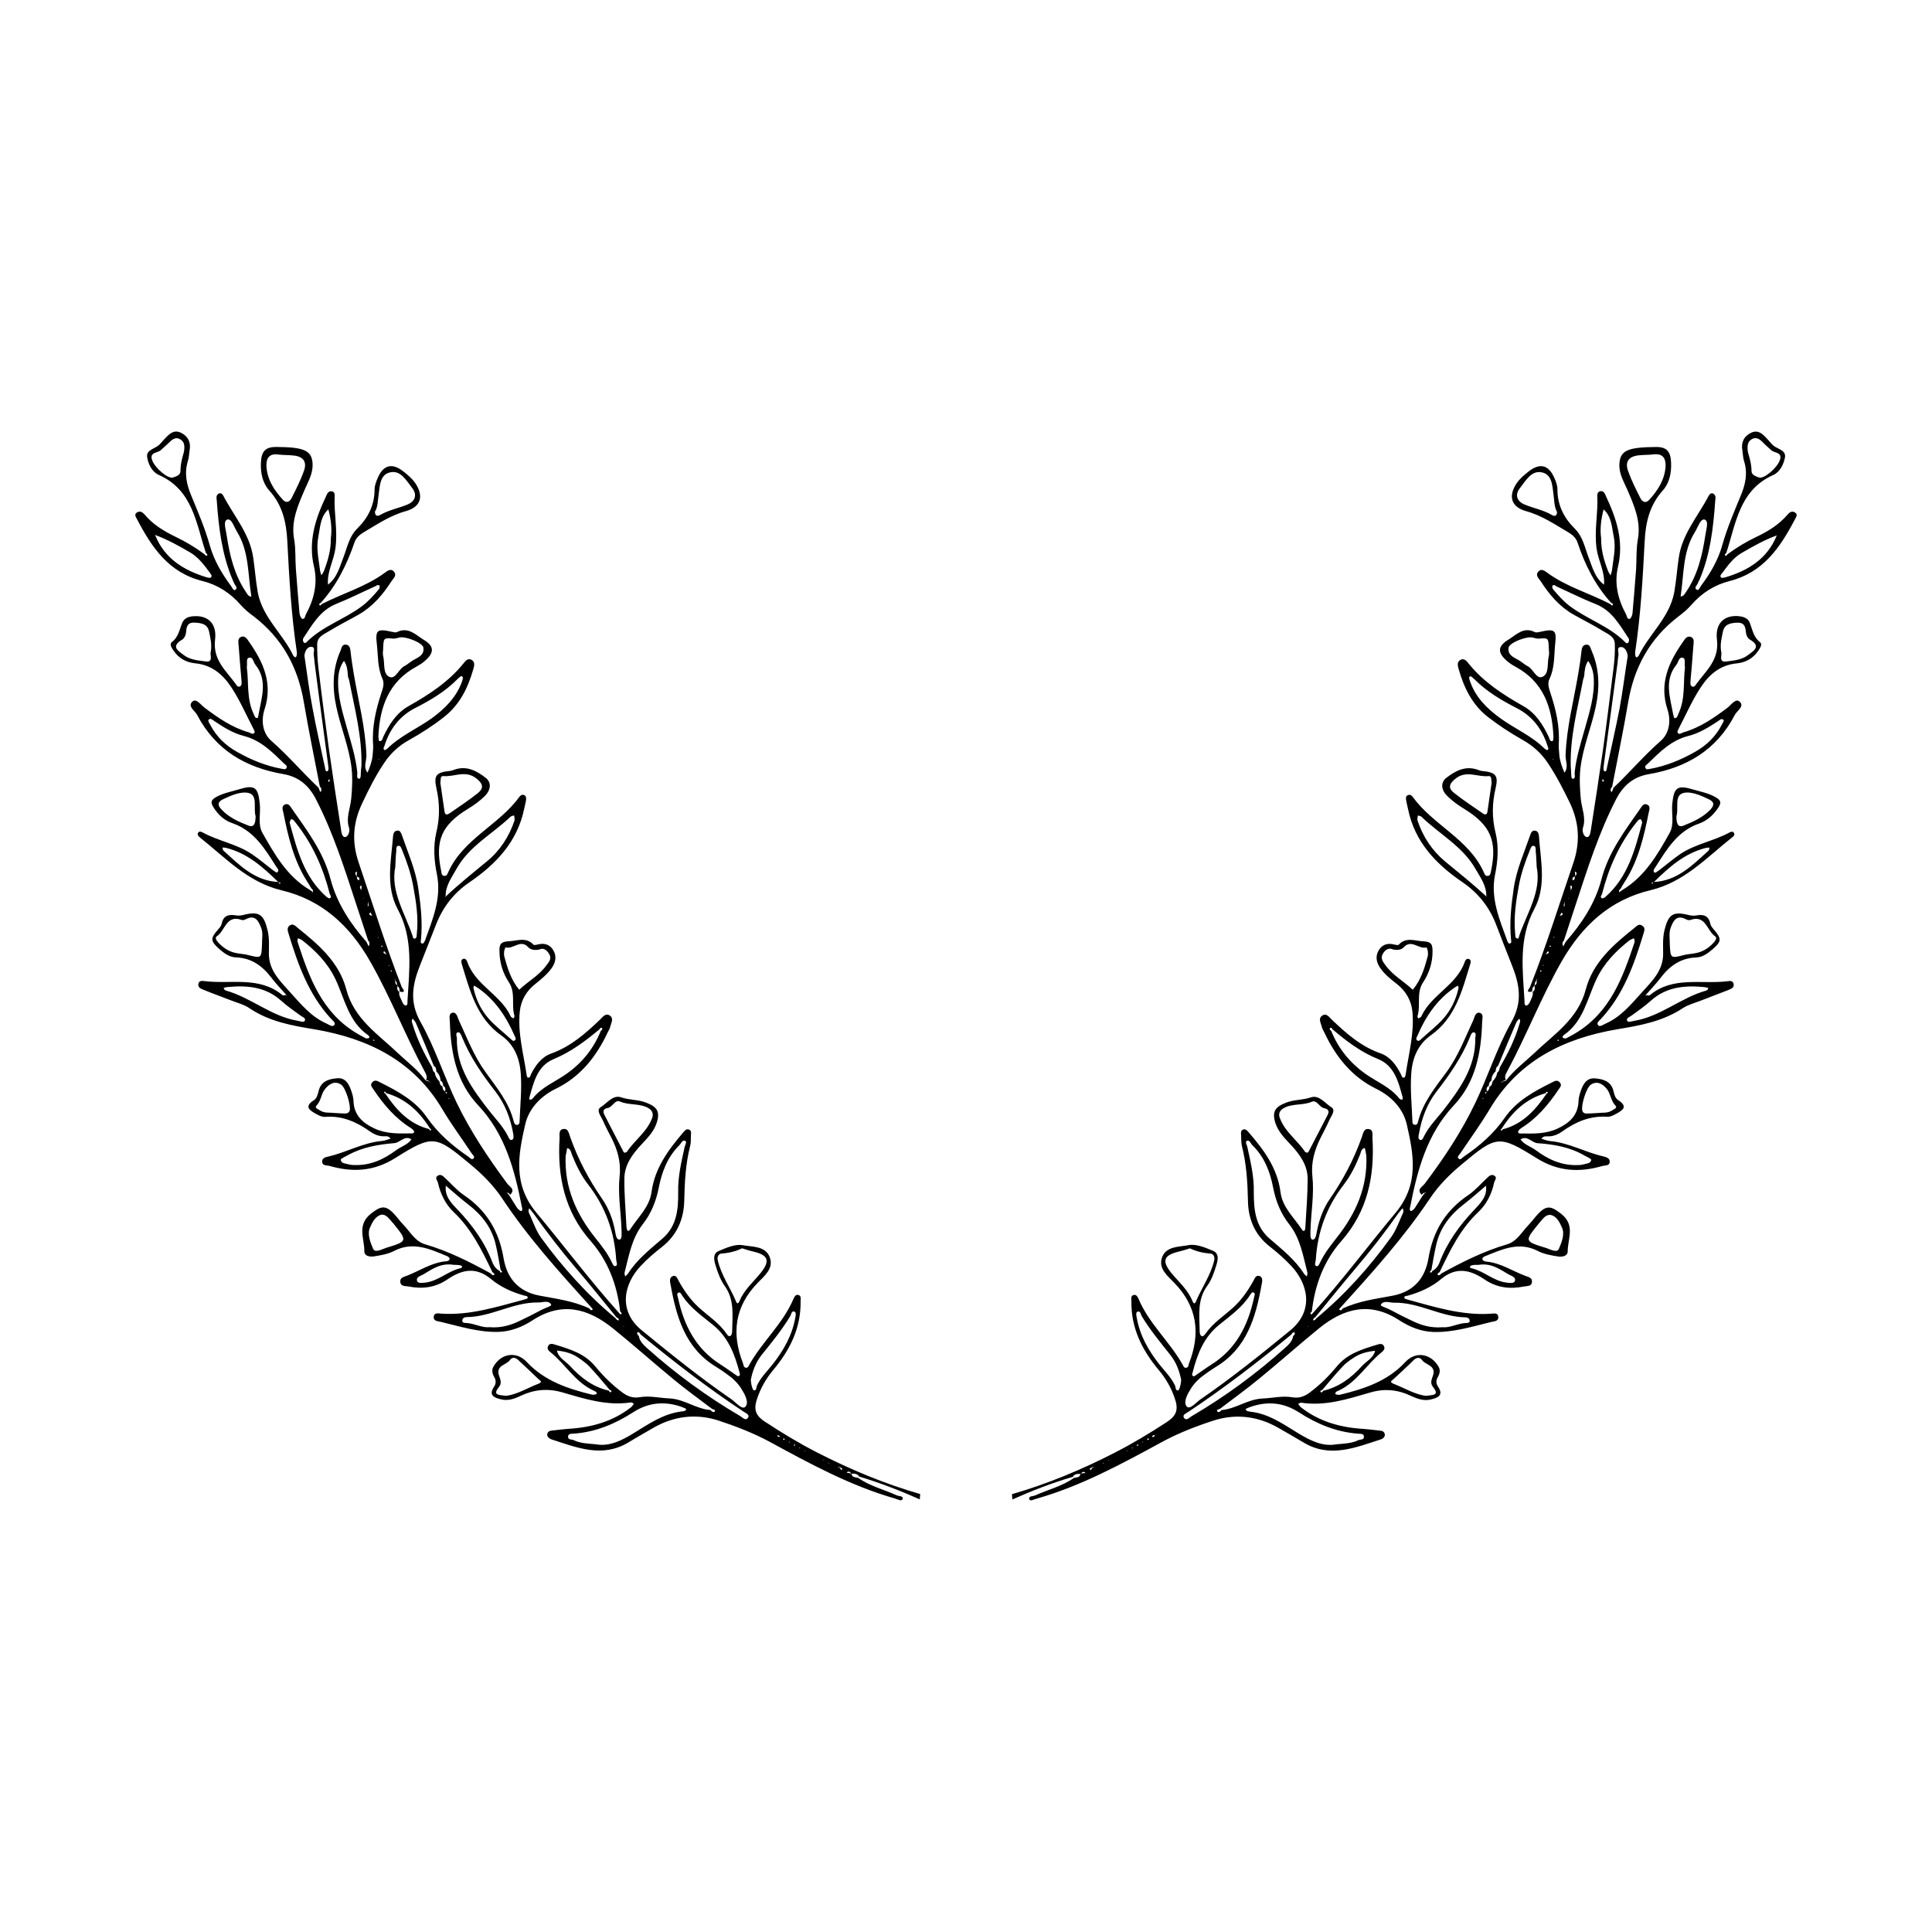 <?xml version="1.0" encoding="UTF-8"?>
<!-- Uploaded to: SVG Repo, www.svgrepo.com, Generator: SVG Repo Mixer Tools -->
<svg fill="#000000" width="800px" height="800px" version="1.1" viewBox="144 144 512 512" xmlns="http://www.w3.org/2000/svg">
 <g>
  <path d="m571.24 352.49c1.41-7.457 2.973-14.863 4.231-22.32 1.562-9.32 5.742-16.977 13.301-22.773 1.262-0.953 2.473-1.961 3.481-3.121 2.769-3.176 6.144-5.289 10.125-6.297 8.918-2.266 13.402-8.918 17.281-16.324 0.301-0.555 0.906-1.309 0-1.863-0.754-0.453-1.41-0.051-1.863 0.504-2.32 2.723-5.242 4.535-8.363 5.996-2.723 1.309-5.242 2.82-7.609 4.586-0.152 0.152-0.402 0.504-0.453 0.453-0.504-0.301-0.152-0.555 0.102-0.754 2.57-7.812 3.426-16.68 12.492-20.711 1.762-0.805 2.719-2.82 3.074-4.637 0.301-1.914-1.812-2.168-2.973-3.074-0.656-0.504-1.109-1.211-1.715-1.812-1.156-1.258-2.367-2.566-4.281-1.66-1.914 0.906-2.719 2.57-2.316 4.734 0.152 0.957 0.152 1.914 0.453 2.82 1.008 3.227 0.352 6.199-0.957 9.273-1.762 4.281-3.578 8.516-4.836 12.996-1.109 3.93-3.125 7.406-5.594 10.684-0.301 0.453-0.652 1.41-1.156 1.105-0.859-0.504 0.098-1.207 0.301-1.762 0.102-0.352 0.301-0.656 0.453-0.957 2.82-6.648 3.629-13.703 4.133-20.809 0.051-0.703 0.301-1.512-0.555-1.965-0.504-0.25-0.957 0.152-1.16 0.555-2.82 5.441-7.102 10.176-7.961 16.574-0.453 3.074-0.652 6.098-1.207 9.172-1.309 6.648-6.602 10.883-9.371 16.625-0.152 0.301-0.605 0.605-0.758 0.402-0.199-0.352-0.25-0.906-0.199-1.359 1.461-9.723 2.016-19.547 2.519-29.371 0.25-4.988 1.309-9.523 4.785-13.402 1.812-2.016 2.316-4.684 2.215-7.356-0.098-3.074-1.258-4.234-4.027-4.184-7.559 0.051-9.473 0.957-9.672 4.484-0.152 2.519 1.109 4.586 2.066 6.75 1.812 4.234 3.727 8.414 2.816 13.301-0.453 2.519-0.301 5.191-0.453 7.812-0.301 3.879-0.602 7.809-0.957 11.688-0.051 0.555-0.402 1.41-0.754 1.512-0.707 0.148-0.707-0.758-0.957-1.211-2.168-3.981-3.176-8.211-2.117-12.695 1.562-6.648-0.402-12.645-3.176-18.539-0.25-0.555-0.504-1.461-1.41-1.41-0.805 0.098-0.957 0.754-0.906 1.359 0.203 4.586-0.855 9.168-0.199 13.855 0.453 3.273 2.266 6.195 1.965 9.574-2.418-1.816-3.074-4.637-4.082-7.207-1.008-2.621-1.512-5.492-3.629-7.609-2.922-2.871-4.633-6.246-4.633-10.477 0-1.008-0.402-2.117-0.855-3.074-1.461-3.324-3.731-3.93-6.602-1.766-1.211 0.961-2.418 1.918-3.324 3.227-2.32 3.426-1.512 6.297 2.418 7.406 4.231 1.156 7.758 3.578 11.438 5.742 1.055 0.656 1.914 1.512 2.266 2.621 1.965 5.894 4.684 11.336 8.918 15.969 0.301 0.152 0.754 0.301 0.25 0.707-0.051 0-0.301-0.25-0.504-0.402-5.492-2.871-11.535-4.535-16.574-8.215-0.707-0.504-1.664-1.359-2.519-0.352-0.855 1.008 0.203 1.812 0.656 2.519 2.266 3.527 4.938 6.699 8.664 8.816 2.57 1.461 5.238 2.769 7.758 4.332 1.359 0.855 3.176 1.461 3.223 3.477 0.051 2.016-0.051 4.031-0.301 6.047-0.906 7.305-1.812 14.609-2.82 21.863-1.008 7.004-2.066 14.008-3.172 21.012-0.152 0.855-0.254 2.316-1.109 2.266-0.906-0.102-1.309-1.664-1.059-2.418 0.906-2.672-0.301-5.141-0.555-7.656-0.25-2.723-0.402-5.391-0.102-8.164 0.656-5.594 2.871-10.73 4.031-16.172 1.109-5.141 1.059-10.125-1.059-14.965-0.352-0.805-0.453-1.812-1.559-1.609-0.961 0.148-1.059 1.059-1.16 1.914-0.203 1.914-0.504 3.777-0.805 5.641-1.211 7.258-3.125 14.359-3.379 21.766-0.051 1.512 0.855 3.125-0.301 4.586-0.656-1.512-1.211-3.023-1.359-4.684-0.051-0.961-0.203-1.918-0.152-2.875 0.301-4.734-0.754-9.168-2.215-13.602-0.406-1.262-0.859-2.469-0.203-3.777 1.359-2.871 1.16-6.047 1.461-9.07 0.453-3.828-0.102-4.18-3.93-3.324-0.453 0.102-1.059 0.25-1.41 0.102-3.023-1.562-4.938 0.707-7.106 2.016-2.769 1.715-2.871 3.375-0.402 5.543 0.707 0.605 1.512 1.16 2.367 1.613 7.356 3.981 9.672 10.68 10.027 18.438 0 0.453-0.051 1.258-0.25 1.258-0.758 0.152-0.809-0.758-1.008-1.16-1.562-3.273-3.477-6.297-6.703-8.109-5.441-3.074-10.578-6.398-14.559-11.336-0.504-0.656-1.16-1.41-2.066-0.957-1.109 0.602-0.754 1.66-0.504 2.566 1.41 4.887 3.527 9.27 7.656 12.543 2.922 2.269 5.996 4.285 9.223 6.102 2.769 1.562 5.039 3.578 6.75 6.195 2.266 3.375 4.082 6.953 5.844 10.578 2.418 5.141 2.769 10.277 0.906 15.82-3.777 11.035-7.203 22.117-11.484 32.898-0.152 0.406-1.461 1.664 0.551 1.211 0-0.555 0.051-1.109 0.605-1.461 0-0.051 0-0.102-0.051-0.152 0.051 0 0.102-0.051 0.102-0.051 0.051-0.504 0.152-0.957 0.504-1.309v-0.203c0-0.051 0.051-0.102 0.152-0.152 0 0.102-0.051 0.152-0.051 0.25 0 0.055 0 0.105-0.051 0.105 0 0.453 0.051 0.855-0.25 1.16 0 0 0 0.051-0.051 0.152 0-0.051 0.051-0.102 0.051-0.152-0.051 0.047-0.152 0.098-0.254 0.148v0.152c-0.051 0-0.051 0.051-0.051 0.051v0.152c0.102 0.555 0.051 1.059-0.504 1.41 0.203 1.008-0.402 1.812-0.754 2.719-0.152 0.352-0.605 0.906-0.906 0.906-0.605 0-0.504-0.707-0.504-1.109-0.457-8.262-1.664-16.523 2.566-24.434 3.277-6.094 1.715-12.746 1.262-19.246-0.051-0.707-0.25-1.512-1.109-1.562-0.754-0.098-1.008 0.605-1.211 1.16-1.609 4.688-3.676 9.219-4.383 14.207-0.652 4.484-1.156 8.969-0.703 13.504 0.051 0.352 0.25 1.008-0.453 1.059-0.203 0-0.453-0.453-0.555-0.754-2.066-5.695-4.484-11.289-3.227-17.535 0.754-3.629 1.008-7.406 0.152-10.984-1.008-4.082-0.957-7.859 0-11.941 0.805-3.426-0.051-4.18-3.629-4.535-0.453-0.047-0.906-0.25-1.359-0.398-3.172-1.008-5.793 0.453-8.059 2.215-1.613 1.211-1.363 3.227 0.148 4.734 1.359 1.359 2.871 2.469 4.535 3.477 7.055 4.332 8.816 8.516 7.152 16.473-0.148 0.559-0.148 1.262-0.855 1.312-0.754 0.102-0.906-0.652-1.156-1.156-4.031-8.719-13.402-12.344-18.793-19.852-0.254-0.352-0.707-0.605-1.211-0.402-0.555 0.203-0.605 0.754-0.504 1.211 0.102 0.805 0.352 1.613 0.504 2.418 1.766 8.766 7.406 14.66 14.512 19.496 4.031 2.769 6.953 6.398 8.766 10.984 1.41 3.625 2.769 7.254 4.231 10.879 2.016 5.039 2.973 9.723-0.102 15.164-3.828 6.805-6.195 14.359-9.57 21.414-3.629 7.606-8.312 14.66-13.402 21.41-0.555 0.758-2.316 1.562-0.754 2.973 0.152-0.402 0.453-0.555 0.805-0.555l0.051-0.051 0.25-0.051-0.148 0.152h-0.152c-0.199 0.203-0.402 0.453-0.605 0.707-0.703 1.059-1.359 2.215-2.062 3.273-0.254 0.352-0.906 0.906-1.059 0.809-0.453-0.254-0.254-0.758-0.152-1.262 1.914-9.723 4.434-19.145 11.539-26.754 5.793-6.144 7.254-13.953 7.504-22.066 0-0.855 0.504-2.215-0.707-2.469-1.105-0.199-1.309 1.211-1.66 2.016-2.164 4.637-3.981 9.473-7.004 13.605-3.023 4.133-6.297 8.062-7.609 13.199-0.098 0.504-0.297 0.957-0.902 0.855-0.605-0.051-0.605-0.656-0.605-1.059-0.152-4.18-0.605-8.262-0.301-12.492 0.301-4.332 1.863-7.758 5.141-10.125 6.598-4.637 8.309-11.844 10.477-18.844 0.152-0.453 0.25-1.059-0.152-1.309-0.754-0.457-1.156 0.25-1.309 0.703-2.117 6.144-8.867 8.664-11.488 14.406-0.102 0.254-0.504 0.406-0.805 0.555-0.051-0.199-0.305-0.453-0.203-0.652 0.906-2.922-0.402-6.144 1.512-8.969 1.562-2.367 2.469-5.141 2.469-8.062 0-1.762-0.152-2.672-2.469-2.769-2.316-0.102-4.535-1.211-6.5 0.906-0.25 0.203-0.957 0-1.41-0.102-1.711-0.402-3.121 0.203-3.93 1.664-0.906 1.562-0.555 3.223 0.504 4.684 1.16 1.664 2.773 2.922 4.383 4.184 2.367 1.863 3.777 4.332 4.082 7.254 0.555 5.644-0.957 11.082-1.762 16.574-0.051 0.355-0.203 0.91-0.406 0.957-0.602 0.152-0.652-0.453-0.855-0.855-1.211-2.418-2.82-4.637-5.34-5.543-5.238-1.812-9.219-5.34-13.098-9.066-0.656-0.656-1.363-1.664-2.371-1.008-1.207 0.754-0.453 1.914-0.199 2.922 0.102 0.555 0.453 1.059 0.703 1.613 3.023 6.398 7.254 11.738 13.754 14.914 4.133 2.016 7.203 5.391 8.113 9.523 1.812 7.957 3.324 15.816-3.074 23.422-7.305 8.77-14.156 17.938-21.766 26.402-0.152 0.152-0.402 0.504-0.453 0.453-0.504-0.301-0.152-0.555 0.102-0.754 0.805-7.004 3.125-13.402 7.859-18.742 6.902-7.859 8.816-17.129 8.211-27.207-0.047-0.855 0.305-2.219-0.906-2.418-1.41-0.305-1.559 1.156-1.914 2.113-2.066 5.848-4.938 11.285-8.465 16.375-1.762 2.519-2.82 5.492-3.426 8.516-0.199 0.957-0.301 2.367-1.207 2.266-0.707-0.102-0.504-1.664-0.504-2.57 0.152-4.734 1.008-9.473 0.504-14.207-0.402-3.727 0.605-7.055 2.215-10.277 0.758-1.512 1.562-2.973 2.219-4.484 0.504-1.16 1.863-2.719 0.605-3.527-1.715-1.055-3.277-3.375-5.441-2.617-2.219 0.754-4.484 0.555-6.602 1.41-2.871 1.109-3.727 2.367-2.82 5.34 0.754 2.316 2.418 4.031 4.082 5.793 2.367 2.519 4.481 5.391 4.481 9.02 0 4.281-0.352 8.516-0.605 12.797 0 0.352-0.051 0.805-0.25 0.957-0.402 0.25-0.605-0.203-0.805-0.504-2.066-3.125-5.039-5.691-5.543-9.773-0.805-6.246-4.383-11.133-8.414-15.77-0.402-0.453-0.805-0.957-1.461-0.758-0.703 0.254-0.605 0.961-0.555 1.512 0.051 0.957 0 1.914 0.203 2.82 1.211 4.785 1.512 9.574 1.613 14.508 0.051 4.84 1.812 9.074 5.742 12.145 2.066 1.613 4.082 3.379 5.844 5.293 4.18 4.535 6.144 11.637-0.453 17.027-7.707 6.297-15.469 12.547-23.68 18.188-1.207 0.805-2.82 2.871-3.676 1.914-1.008-1.16 0.203-3.324 1.16-4.836 0.957-1.512 2.266-2.719 3.777-3.777 0.855-0.605 1.762-1.258 2.672-1.812 8.312-4.938 10.68-13.199 12.242-21.914 0.152-0.707 0.402-1.863-0.504-2.215-1.109-0.41-1.363 0.75-1.766 1.406-1.41 2.519-3.023 4.836-5.141 6.801-2.519 2.316-5.488 4.18-7.504 7.102-0.254 0.305-0.656 0.906-1.109 0.504-0.305-0.199-0.402-0.805-0.402-1.258-0.051-4.133-0.707-8.262 2.016-11.992 1.109-1.512 1.762-3.375 2.316-5.188 0.453-1.41 1.008-3.324-0.805-4.082-2.016-0.855-4.434-1.863-6.398-1.512-2.469 0.504-5.996 0.203-7.106 3.273-1.008 2.926 1.41 4.84 3.223 6.703 6.098 6.246 7.055 13.402 3.93 21.359-0.148 0.406-0.098 0.957-0.652 1.16-0.605 0.152-0.809-0.352-1.008-0.754-3.426-6.148-8.918-10.883-11.688-17.434-0.254-0.555-0.555-1.207-1.211-1.109-0.957 0.152-0.707 1.059-0.707 1.715-0.102 7.055 2.82 12.898 7.203 18.137 2.016 2.418 3.477 4.938 4.434 8.012 0.906 2.871 0 4.332-2.266 5.844-4.481 2.922-9.066 5.691-13.805 8.109-8.715 4.484-17.785 8.262-27.207 10.984 0 0.453 0.051 0.957 0.102 1.41 5.191-2.316 10.48-4.383 16.023-5.996 0.453-0.805 1.211-0.805 2.016-0.754v-0.051h0.152c0.203-0.402 0.453-0.605 0.957-0.453 0.102 0.051 0.102 0.203 0.203 0.25-0.457 0-0.809 0.051-1.16 0.152 0 0.051-0.051 0.051-0.051 0.102h-0.102c-0.152 1.008-1.059 0.855-1.762 1.059-3.125 2.215-6.856 3.07-10.281 4.633-0.555 0.25-1.812 0.102-1.512 1.008 0.203 0.656 1.211 0 1.914-0.152 11.84-3.375 22.57-9.219 33.301-15.062 4.281-2.316 8.816-4.082 13.453-5.594 5.996-1.965 11.941-1.258 17.48 1.965 2.172 1.262 4.336 2.469 6.504 3.781 7 4.231 13.754 1.359 20.504-0.809 0.504-0.152 1.109-0.605 1.059-1.309-0.102-0.703-0.605-0.957-1.262-1.008-1.461-0.152-2.871-0.352-4.281-0.453-6.047-0.352-11.688-1.863-16.574-5.644-0.352-0.25-0.555-0.652-0.855-1.004 0.301-0.102 0.605-0.352 0.855-0.301 6.348 0.957 12.242-0.957 18.137-2.672 3.828-1.16 7.457-0.809 10.984 0.906 1.66 0.754 3.375 1.359 5.188 0.906 1.715-0.402 3.477-1.008 1.965-3.324-0.656-0.957-0.605-1.766-0.102-2.621 0.504-0.906 0.707-1.812 0.203-2.719-2.016-3.527-6.098-4.231-8.867-1.211-4.684 5.039-10.832 7.055-17.23 8.613-0.402 0.102-1.211-0.047-1.258-0.199-0.102-0.555 0.5-0.758 0.906-0.906 4.836-2.266 7.406-7.004 11.387-10.176 0.453-0.352 0.906-0.906 0.605-1.512-0.355-0.91-1.262-0.656-1.867-0.457-3.981 1.211-7.91 2.371-10.73 5.848-2.117 2.566-4.484 4.887-7.203 6.902-1.312 0.957-2.723 1.461-4.336 1.207-2.769-0.504-5.391 0.203-8.113 0.301-3.981 0.203-7.055 2.769-10.883 3.074-0.246 0.453-0.801 0.707-1.055 0.355-0.352-0.555 0.402-0.504 0.707-0.707 3.375-2.57 6.852-5.09 10.176-7.809 5.441-4.434 10.68-9.117 16.121-13.551 6.551-5.293 13.504-7.156 21.262-2.066 2.672 1.715 5.691 2.973 9.02 3.074 5.289 0.152 10.328-1.461 15.367-2.672 0.652-0.152 1.91-0.152 1.812-1.312-0.102-1.207-1.211-0.906-2.016-0.855-7.609 0.504-14.762-1.762-21.965-3.727-0.305-0.102-0.91-0.254-0.91-0.402-0.102-0.656 0.504-0.555 0.906-0.656 3.277-0.906 6.352-2.316 8.867-4.434 3.93-3.273 7.656-2.418 11.336 0.051 3.277 2.266 6.754 2.719 10.531 1.965 0.906-0.203 2.117 0.051 2.168-1.309 0.051-1.059-0.957-1.211-1.715-1.512-3.426-1.258-6.551-3.426-10.277-3.777-0.504-0.055-1.109-0.203-1.16-0.758 0-0.203 0.352-0.555 0.656-0.656 4.535-1.812 8.969-3.981 13.957-1.461 1.711 0.906 3.625 1.211 5.488 1.512 1.109 0.152 2.519-0.102 2.519-1.359 0-3.375 2.117-6.953-1.762-9.977-2.469-1.914-3.731-2.418-5.996-0.051-0.906 0.906-1.664 2.066-2.57 2.973-1.812 1.863-3.121 4.434-5.742 5.191-6.195 1.812-11.891 4.684-17.48 7.758-0.203 0.352-0.457 0.504-0.859 0.402v0.051l-0.051-0.102h0.051c-0.148-0.352 0.102-0.605 0.453-0.703 2.773-5.797 5.492-11.488 10.328-16.023 2.117-2.016 3.527-4.785 4.133-7.758 0.152-0.605 0.957-1.309 0-1.863-0.758-0.402-1.359 0.148-1.863 0.652-1.664 1.512-3.125 3.273-4.988 4.535-6.047 4.082-9.371 9.574-10.578 16.879-0.859 4.938-3.68 8.664-9.422 9.773-4.484 0.855-9.07 1.41-13.301 3.426-0.203 0.402-0.504 0.656-0.957 0.203 0 0 0.152-0.203 0.352-0.402 0-0.102 0.102-0.152 0.203-0.25 8.312-9.168 16.625-18.391 23.527-28.719 2.367-3.527 5.238-6.398 8.465-9.07 9.168-7.66 9.82-7.859 19.848-1.613 5.644 3.527 11.285 3.828 17.383 2.066 0.754-0.203 1.914 0 1.965-1.109 0.051-1.008-1.008-1.258-1.762-1.461-4.688-1.059-9.02-3.578-13.957-4.031-0.809-0.051-1.562-0.402-2.371-0.605 0.504-0.906 1.41-0.605 2.168-0.656 1.258-0.102 2.367-0.605 3.273-1.258 3.578-2.566 7.406-4.231 11.941-3.93 0.855 0.051 1.613-0.352 2.367-0.754 1.812-1.008 3.273-1.914 0.555-3.68-0.805-0.504-1.008-1.562-1.258-2.519-0.656-2.516-2.824-3.07-4.938-3.223-2.117-0.152-3.074 1.512-3.68 3.273-0.301 0.91-0.605 1.867-0.605 2.773-0.148 3.727-2.367 5.742-5.438 7.203-3.023 1.461-6.25 1.41-9.422 1.359-0.453 0-1.109 0.102-1.16-0.402-0.051-0.301 0.453-0.754 0.805-1.008 4.133-2.57 7.207-6.195 9.875-10.176 0.355-0.555 1.008-1.109 0.453-1.863-0.703-0.906-1.461-0.453-2.215-0.051-4.734 2.367-9.371 4.887-12.445 9.32-2.871 4.18-6.598 7.406-10.73 10.227-0.504 0.301-0.957 1.059-1.461 0.656-0.605-0.504 0.152-1.059 0.453-1.512 2.57-3.828 5.34-7.609 7.707-11.586 7.656-12.898 19.648-18.793 33.754-21.211 6.098-1.008 12.094-2.066 17.434-5.594 1.461-0.957 3.273-1.41 4.938-2.066 2.418-0.957 4.887-1.863 7.305-2.82 0.555-0.254 1.414-0.555 1.262-1.461-0.152-1.008-1.008-0.906-1.664-0.805-6.953 0.855-14.457-1.414-20.605 3.727-0.203 0.152-0.656-0.051-1.008-0.102l0.203 0.301-0.254-0.148v0.102l-0.051-0.152c1.312-1.512 2.773-2.973 3.981-4.586 2.418-3.172 5.293-5.289 9.473-5.441 1.664-0.051 3.125-1.109 4.383-2.215 2.367-2.066 2.367-2.769 0.25-5.238-0.402-0.453-0.805-0.957-0.906-1.512-0.453-2.168-1.863-2.519-3.727-2.168-0.555 0.102-1.211 0.051-1.762-0.051-4.434-1.16-5.644-0.301-6.703 4.18-0.453 2.016-0.301 4.031-0.301 6.047 0 4.484-3.023 7.305-5.691 10.277-2.875 3.176-5.594 6.5-9.676 8.262-0.656 0.305-1.461 0.961-1.914 0.305-0.453-0.605 0.453-1.211 0.855-1.664 5.894-6.398 8.719-14.309 11.184-22.418 0.25-0.855 0.605-1.664-0.301-2.215-0.906-0.707-1.562 0.199-2.164 0.652-5.543 4.434-10.934 9.117-12.797 16.223-2.066 7.91-8.516 11.941-13.754 16.977-2.469 2.32-5.242 4.387-7.359 7.156-0.504-0.805-0.203-1.512 0.203-2.266 5.188-9.621 9.117-19.852 14.559-29.371 5.492-9.523 12.898-16.277 23.531-18.793 8.965-2.168 14.809-8.617 21.562-13.957 0.402-0.301 0.805-0.656 0.555-1.16-0.305-0.605-0.859-0.352-1.262-0.148-4.18 2.266-9.02 3.023-13 5.691-1.91 1.309-3.727 2.871-5.641 4.332-0.352 0.254-1.008 0.707-1.16 0.605-0.605-0.555 0-1.109 0.25-1.512 3.027-4.734 5.848-9.574 11.641-11.539 2.117-0.754 3.828-2.367 5.09-4.332 0.656-1.109 0.656-1.762-0.656-2.519-1.863-1.156-3.981-1.512-5.996-2.113-4.231-1.262-5.188-0.707-5.641 3.727-0.254 2.621 0.605 5.441-0.707 7.758-3.223 5.797-6.598 11.59-12.594 15.168-0.25 0.203-0.504 0.352-0.805 0.555 0 0.051 0 0.102 0.051 0.152l-0.051 0.148v-0.25s0.051 0 0.051-0.051c-0.152-0.402 0-0.707 0.352-0.906 0.352-0.656 0.703-1.262 1.109-1.867 3.574-5.594 5.086-11.941 6.348-18.34 0.148-0.652 0.602-1.762-0.504-2.164-0.809-0.305-1.262 0.402-1.664 1.008-4.133 5.945-8.516 11.637-10.379 18.941-1.66 6.246-5.188 11.637-9.473 16.477-0.199 0.402-0.402 0.855-0.652 1.258 0 0.051 0.051 0.102 0.051 0.102h-0.203 0.152c0-0.051 0.051-0.051 0.051-0.102-0.254-0.555-0.406-1.109 0.148-1.613 1.059-3.273 2.168-6.551 3.223-9.824 3.074-9.371 6.047-18.742 10.578-27.559 1.867-3.676 4.59-5.992 8.621-6.699 10.078-1.715 18.035-6.398 22.871-15.719 0.605-1.16 2.672-2.266 1.258-3.527-1.008-0.957-2.215 0.855-3.176 1.613-3.629 2.719-7.305 5.289-11.738 6.551-0.504 0.152-1.109 0.754-1.512 0.051-0.148-0.305 0.207-0.859 0.406-1.262 1.863-3.578 3.477-7.305 5.695-10.68 2.316-3.527 5.238-5.996 9.621-6.398 2.316-0.25 4.281-1.309 5.644-3.324 0.504-0.707 1.16-1.762 0.504-2.266-1.762-1.359-2.016-3.324-2.719-5.141-0.559-1.461-2.07-1.766-3.582-1.816-3.273-0.051-5.641 1.965-5.137 6.25 0.656 5.391-2.871 8.211-5.441 11.738-0.254 0.352-0.555 0.957-1.109 0.703-0.656-0.301-0.453-1.008-0.453-1.562 0.25-3.074 0.555-6.144 0.754-9.219 0.051-0.855 0.406-2.066-0.805-2.418-0.957-0.25-1.461 0.656-1.914 1.309-3.828 5.441-6.398 11.086-4.133 17.988 0.961 2.973 0.504 6.297-1.812 8.312-4.434 3.879-8.211 8.363-12.492 12.395-0.152 0.352-0.305 0.754-0.453 1.156-0.102-0.098-0.203-0.148-0.254-0.25-0.152-0.453 0-0.855 0.352-1.16zm36.98-92.094c1.109-0.656 2.016-0.102 2.82 0.707 0.758 0.805 1.562 1.457 2.371 2.215 0.855 0.805 3.121 0.453 2.215 2.769-0.805 2.016-4.231 4.988-5.543 4.434-0.652-0.301-1.914-0.555-1.914-1.715 0-1.914-0.605-3.727-0.957-4.988-0.25-1.762-0.051-2.769 1.008-3.422zm-7.859 35.516c1.512-2.016 2.973-4.082 5.141-5.34 3.023-1.762 6.047-3.477 9.371-4.684 0 0 0-0.051 0.051-0.051l0.148-0.203-0.152 0.203s-0.051 0-0.051 0.051c-2.519 6.246-7.609 9.32-13.703 11.133-0.352 0.051-0.805 0.203-1.008 0.051-0.5-0.402-0.047-0.855 0.203-1.16zm-10.984 6.148c0.906-5.742 0.504-11.789 3.777-17.027 0.809-1.262 1.465-3.68 2.621-3.328 1.16 0.402 0.355 2.672 0.152 4.184-0.805 5.289-2.016 10.43-5.09 14.961-0.352 0.504-0.652 1.211-1.461 1.211h-0.098 0.098zm-13.902-33.203c-0.906-2.469 0.148-3.879 2.719-4.18 1.309-0.152 2.621-0.102 3.93-0.25 2.367-0.305 3.324 0.805 3.277 3.07-0.203 3.629-2.066 6.5-4.434 9.07-0.91 0.906-1.816 0.352-2.269-0.605-1.16-2.316-2.367-4.688-3.223-7.106zm-20.254 11.59c-2.266-1.312-4.887-1.766-7.254-2.773-1.914-0.805-2.621-2.519-1.16-4.332 1.512-1.914 2.973-4.684 5.691-4.18 2.922 0.504 2.871 3.68 3.223 6.098 0.203 1.512 0.152 3.074 0.906 4.383 0.004 1.258-0.75 1.207-1.406 0.805zm-0.758 37.332c-0.504 1.914 0.152 4.684-1.613 5.543-1.711 0.855-2.465-2.066-4.078-2.824-0.605-0.301-1.16-0.805-1.762-1.207-1.363-0.957-3.527-1.41-3.227-3.629 0.152-1.309 4.688-3.074 6.297-2.719 0.555 0.102 1.16 0.352 1.715 0.301 2.57-0.203 2.57-0.25 2.672 2.922-0.004 0.203 0.148 0.957-0.004 1.613zm-1.156 24.586c-3.426-3.375-7.859-5.238-11.688-8.012-3.527-2.57-6.551-5.492-8.012-9.723-0.402-1.059-0.352-1.359 0.199-1.41 0.301 0.25 0.656 0.504 1.008 0.855 3.227 3.223 7.055 5.492 11.086 7.559 4.082 2.062 6.75 5.492 8.16 9.875 0.102 0.453 0.504 0.855 0.051 1.258-0.051 0.102-0.605-0.203-0.805-0.402zm2.215 2.922 0.102-0.203 0.102 0.203zm-17.633 36.426v-0.152c-3.527-3.273-7.254-6.246-10.984-9.32-3.426-2.871-5.844-6.551-7.254-10.832-0.102-0.352 0.051-0.855 0.102-1.309 0.352 0.102 0.707 0.148 0.957 0.352 4.785 4.637 10.883 7.809 14.309 13.805 1.309 2.316 2.973 4.484 2.871 7.356l0.203 0.203zm0.305-22.621c-0.152 0.957-0.707 0.855-1.262 0.453-2.519-1.762-5.141-3.477-7.559-5.391-1.66-1.309-1.41-2.418 0.457-3.879 2.871-2.219 5.844-0.254 8.715-0.605 0.855-0.051 0.605 1.109 0.754 1.812-0.352 2.469-0.754 5.039-1.105 7.609zm-13.555 74.262c3.527-4.535 6.75-9.168 8.918-14.508 0.203-0.504 0.453-1.359 1.059-1.258 0.703 0.148 0.402 0.953 0.352 1.457 0.152 7.859-4.231 13.703-8.664 19.445-1.715 2.117-3.629 4.082-4.887 6.551-0.254 0.504-0.504 1.309-1.16 1.008-0.504-0.203-0.352-1.059-0.203-1.664 0.707-4.027 2.117-7.809 4.586-11.031zm-4.988-14.914c2.117-4.988 5.09-9.371 9.574-12.543 0.352-0.25 0.754-0.504 1.16-0.707 0.047 0.203 0.098 0.402 0.148 0.605-0.656 3.074-2.016 5.894-4.082 8.211-1.711 1.914-3.828 3.527-5.742 5.289-0.301 0.254-0.703 0.809-1.16 0.406-0.453-0.355-0.098-0.809 0.102-1.262zm-8.512-18.691c-0.605-0.805-1.363-1.762-0.707-2.922 0.656-1.16 1.613-1.762 2.719-1.211 1.262 0.254 2.219 0.102 2.926-0.652 2.016-2.117 3.981 0.707 5.945 0.102 0.051 0 0.301 0.555 0.352 0.906 0.051 0.453 0.098 0.957 0 1.41-0.859 3.223-1.816 6.348-3.981 8.918-2.367-2.269-5.34-3.828-7.254-6.551zm4.531 35.719c-0.301-0.098-0.652-0.098-0.805-0.301-2.418-3.125-6.098-4.484-9.168-6.699-4.031-2.922-7.055-6.648-8.918-11.285-0.254-0.203-0.555-0.406-0.305-0.707 0.301-0.301 0.504 0.051 0.656 0.301 3.727 3.176 7.508 6.047 12.141 7.91 4.281 1.762 5.34 6.047 6.449 10.125 0 0.203-0.051 0.457-0.051 0.656zm-15.516 22.422c1.812-2.367 3.125-5.039 4.231-7.809 0.301-0.707 0.301-1.664 1.309-1.863 0.152 0.707 0.301 1.359 0.402 2.066 0.352 8.312-2.769 15.316-7.809 21.664-1.609 2.062-3.223 4.078-4.379 6.496-0.25 0.453-0.504 1.309-1.109 1.059-0.555-0.203-0.152-1.059-0.102-1.613 0.453-7.457 2.871-14.105 7.457-20zm-40.105 30.984c-1.207-3.074-3.727-5.191-5.742-7.66-2.469-3.121-1.863-4.582 2.117-5.539 0.906-0.203 1.812-0.504 2.922-0.855 1.613 0.805 3.527 1.258 5.543 1.41 0.652 0.047 1.105 0.855 0.906 1.711-0.906 3.981-3.324 7.305-4.887 11.035-0.254 0.703-0.656 0.402-0.859-0.102zm7.004 6.246c2.973-2.418 6.098-4.586 8.215-7.91 0.25-0.352 0.555-0.957 1.008-0.656 0.453 0.25 0.152 0.855 0.051 1.309-1.562 7.359-4.738 13.656-11.34 17.789-1.512 0.957-2.922 2.016-4.484 3.074-0.855-0.051-0.551-0.605-0.402-1.16 1.211-4.785 2.973-9.219 6.953-12.445zm-33.504 37.734c-0.152 0.25-0.301 0.504-0.504 0.754-0.098-0.098-0.199-0.199-0.301-0.348 0.25-0.152 0.555-0.352 0.805-0.504h0.051c0.152 0.051 0.352 0.152 0.504 0.203-0.148-0.004-0.352-0.055-0.555-0.105zm2.922-0.957-0.199-0.148 0.203-0.102zm1.312-0.805v-0.203l0.148 0.102zm4.785-2.519 0.102-0.152 0.102 0.203zm1.359-0.754 0.152-0.25 0.102 0.25zm1.512-0.656c-0.051 0-0.152-0.102-0.203-0.203 0.102-0.051 0.152-0.148 0.254-0.148 0.051 0 0.152 0.102 0.203 0.203-0.102 0.047-0.152 0.148-0.254 0.148zm1.312-0.906 0.098-0.254 0.102 0.25zm1.508-0.656c-0.102 0-0.152-0.152-0.25-0.203 0.102-0.051 0.152-0.152 0.25-0.25 0.102 0.051 0.152 0.152 0.25 0.203-0.098 0.098-0.148 0.25-0.25 0.25zm1.262-0.754c-0.051 0-0.152-0.152-0.203-0.25 0.152-0.102 0.301-0.25 0.504-0.301 0.051 0 0.152 0.152 0.25 0.203-0.199 0.145-0.352 0.297-0.551 0.348zm7.356-13.957c-0.152 0.555-0.352 1.512-0.656 1.562-0.754 0.152-0.605-0.758-0.805-1.211-1.008-2.215-2.769-3.879-4.231-5.742-2.875-3.676-5.141-7.656-5.945-12.344-0.102-0.504-0.305-1.41 0.25-1.562 0.754-0.25 0.805 0.707 1.059 1.16 2.215 3.68 4.938 6.953 7.609 10.328 1.512 1.914 2.367 4.082 2.871 6.602-0.051 0.301-0.051 0.754-0.152 1.207zm56.375-1.359c1.812-1.715 3.68-3.375 5.441-5.141 0.805-0.754 1.664-0.707 2.168 0.051 0.957 1.312 3.578 1.359 2.973 3.828-0.301 1.109-1.008 2.117-0.051 3.324 1.863 2.269-0.203 2.066-1.914 2.32-2.871-0.352-5.644-2.066-8.617-3.227-1.207-0.5-0.301-0.855 0-1.156zm-18.84 2.82c1.762-2.066 3.477-4.18 5.34-6.144 0.855-0.957 1.914-1.715 3.023-2.418 1.715-1.16 3.629-1.613 5.644-1.812-0.457 1.91-2.269 2.719-3.481 4.027-2.82 3.125-6.098 5.594-10.277 6.551-0.152 0.301-0.402 0.602-0.656 0.352-0.25-0.352 0.152-0.453 0.406-0.555zm-19.145 4.535c4.535-1.613 8.816-1.258 12.898 1.359 4.832 3.125 10.023 5.289 15.816 5.695 0.555 0.051 1.359-0.051 1.461 0.656 0.152 1.059-0.855 0.805-1.461 1.059-1.762 0.852-3.676 0.902-5.894 1.105-3.578 0.656-6.852-1.008-10.027-2.922-4.031-2.469-7.91-5.238-12.797-5.742-0.453-0.102-1.004-0.102-1.156-0.656 0-0.102 0.754-0.402 1.16-0.555zm11.836-19.801c0.102 0.402-0.051 0.707-0.402 0.957-0.199 1.41-1.207 2.316-2.164 3.176-7.66 6.852-15.871 12.898-24.738 18.086-0.605 0.352-1.461 1.41-2.066 0.352-0.453-0.707 0.656-1.16 1.211-1.512 9.469-6.297 18.488-13.25 27.305-20.504 0.152-0.402 0.402-0.605 0.855-0.555v-0.051l0.051 0.051h-0.051zm64.59-28.715c1.664-2.066 2.117-2.418 3.176-2.418 1.66 0.301 2.516 2.062 3.07 3.375 0.809 1.711-0.098 3.93-0.805 5.59-0.504 1.258-2.367 0.102-3.578-0.25-5.59-1.715-5.539-1.766-1.863-6.297zm-17.582 10.93c0.703-0.148 1.41-0.098 1.66-0.098 3.426-0.555 5.691 1.16 8.012 2.519 0.707 0.402 2.066 0.703 1.664 1.812-0.25 0.656-1.512 0.453-2.316 0.352-3.379-0.453-5.848-3.023-9.121-3.777-0.855-0.203-0.402-0.707 0.102-0.809zm-10.781 1.262c0.402-2.168 0.754-4.383 1.258-6.551 1.008-4.586 3.68-8.062 7.356-10.883 2.016-1.562 3.93-3.273 5.894-4.938v-0.102l0.051 0.051 0.051 0.152-0.102-0.102-0.051 0.051c0.453 2.769-1.512 4.684-3.074 6.348-3.977 4.184-7.254 8.719-9.27 14.109-0.352 0.855-0.957 1.66-1.863 2.113-0.148 0.254-0.25 0.707-0.652 0.254 0-0.051 0.25-0.355 0.402-0.504zm-9.926 8.664c6.602-0.152 12.395 3.777 18.941 3.879 0.453 0 1.008 0.203 1.109 0.707 0.203 0.906-0.703 0.754-1.156 0.805-2.117 0.152-4.082 1.312-5.996 1.109-3.074 0.25-5.644-0.504-8.113-1.715-1.914-0.906-3.828-1.863-5.691-2.871-0.906-0.504-2.769-1.008-2.57-1.359 0.707-1.258 2.219-0.555 3.477-0.555zm-23.227-39.801c-0.102-0.051-0.25-0.102-0.301-0.152-2.117-3.172-5.441-5.391-6.75-9.117-0.352-0.957 0-1.863 0.957-2.418 2.316-1.41 5.141-0.707 7.559-1.762 1.359-0.605 2.016 1.512 3.324 1.715 1.109 0.203 1.359 0.855 0.855 1.812-1.613 3.121-3.277 6.293-4.887 9.418-0.152 0.301-0.305 0.656-0.758 0.504zm0.152 32.848c-0.203-0.199-0.504-0.402-0.707-0.652-2.367-3.781-5.844-6.5-9.168-9.371-3.828-3.328-4.184-7.762-4.184-12.344 0.102-4.082-0.855-8.012-1.711-11.941-0.102-0.555-0.656-1.359-0.152-1.613 0.754-0.352 1.008 0.656 1.461 1.109 3.227 3.125 4.738 7.106 5.543 11.336 0.707 3.578 2.016 6.801 4.231 9.621 2.973 3.777 3.68 8.363 4.836 12.848 0.051 0.305-0.098 0.707-0.148 1.008zm0.199 13.25 0.152-0.098h0.051v0.102zm0.758-0.855m24.184-28.465c-0.859 1.965-1.613 4.031-2.871 5.742-5.695 7.91-12.195 15.164-19.75 21.414-0.203 0.352-0.453 0.555-0.859 0.555v0.051h-0.051v-0.051h0.051c0-0.402 0.203-0.656 0.555-0.805 3.527-4.332 7.055-8.664 10.629-12.898 4.031-4.734 7.809-9.574 11.387-14.66 0.352-0.453 0.754-0.906 1.109-1.359 0.555 0.754 0.051 1.457-0.199 2.012zm50.129-34.762c1.812-1.211 3.375 0.051 4.281 1.207 0.957 1.211 1.008 3.074 2.215 4.332 0.605 0.656-0.301 0.91-0.754 1.211-1.258 0.906-2.719 0.605-3.676 0.754-1.262 0.051-2.117 0.152-2.922 0.152-0.605 0-1.16 0-1.41-0.754-0.406-1.312 1.055-6.148 2.266-6.902zm-14.109 15.516c4.281 0.301 8.465 1.008 12.242 3.176 0.707 0.402 2.016 0.957 1.965 1.258-0.148 1.008-1.359 0.957-2.215 1.211-0.402 0.148-0.906 0.098-1.207 0.148-4.434 0.203-8.012-1.512-11.336-3.981-1.312-0.957-3.023-1.41-3.981-2.82 1.812-1.156 2.973 0.906 4.531 1.008zm-9.469-3.93c2.82-4.434 6.398-7.859 11.586-9.32 0.152-0.25 0.25-0.605 0.605-0.203l-0.402 0.402c-2.922 4.281-6.297 8.012-11.586 9.371-0.102 0.203-0.254 0.508-0.559 0.152 0-0.051 0.254-0.25 0.355-0.402zm44.738-53.203c0.754-2.016 1.664-3.477 4.133-2.168 0.301 0.152 0.754 0.254 1.055 0.152 4.133-1.512 4.383 2.922 6.602 4.332 0.652 0.457-0.102 1.312-0.555 1.816-1.309 1.41-2.922 2.367-4.836 2.668-0.957 0.203-1.914 0.203-2.824 0.457-3.625 0.906-3.625 0.957-3.828-2.875 0.051-1.359-0.301-2.871 0.254-4.383zm-10.328 23.277c1.715-1.258 3.477-2.469 5.039-3.879 4.133-3.727 9.07-4.133 14.258-3.629 0.301 0.051 0.656 0.152 0.957 0.203 0 0.504-0.352 0.656-0.656 0.754-6.602 1.867-11.941 6.801-18.844 7.961-0.707 0.102-1.715 0.555-1.965 0-0.352-0.703 0.656-1.008 1.211-1.41zm-17.988 5.188c5.188-3.578 6.195-9.672 8.664-14.863 2.016-4.231 5.141-7.406 8.715-10.227 0.355-0.25 0.809-0.352 1.215-0.551 0.051 0.352 0.203 0.707 0.152 1.008-3.125 9.418-6.504 18.691-15.723 24.18-0.805 0.504-1.664 0.906-2.469 1.359-0.25-0.051-0.504 0-0.707-0.102-0.402-0.301-0.047-0.652 0.152-0.805zm-1.512 1.211 0.203 0.203c-0.051 0.047-0.152 0.199-0.203 0.148-0.051 0-0.152-0.102-0.203-0.203 0.055-0.047 0.156-0.098 0.203-0.148zm-10.879-26.805c-0.555-0.098-0.457-0.703-0.504-1.156-0.453-4.434 0.203-8.766 1.008-13.098 0.602-3.125 1.66-6.148 2.871-9.121 0.203-0.504 0.402-1.309 1.059-1.16 0.652 0.152 0.453 1.008 0.5 1.512 0.152 1.211 0.152 2.418 0.254 4.082 1.309 6.449-2.519 12.09-4.637 18.238-0.098 0.301-0.047 0.855-0.551 0.703zm-10.18 44.238-0.051 0.051v-0.051c0 0.047 0 0 0.051 0l0.102-0.051 0.152 0.102zm1.211-1.664-0.254-0.152 0.25-0.102zm6.094-4.887h-0.102c-0.098 0.051-0.199 0.102-0.301 0.152v-0.102c-0.148 0.102-0.352 0.148-0.555 0.199 0 0.051-0.051 0.051-0.102 0.102 0 0.25-0.051 0.301-0.152 0.051 0-0.051 0.102-0.102 0.152-0.152h0.051c0.203-0.199 0.406-0.301 0.656-0.301 0-0.051 0-0.102 0.051-0.152 0.102 0.051 0.152 0.102 0.25 0.152zm-1.711-3.527c-0.102 0.555-0.203 1.109-0.707 1.41-0.098 0.906-0.555 1.664-1.207 2.316-0.152 0.504-0.152 1.16-0.805 1.359-0.051 0.508-0.152 1.059-0.707 1.262v0.102c-0.051 0-0.051 0.051-0.102 0.051-0.051 0.152-0.102 0.301-0.152 0.504-0.098-0.102-0.199-0.203-0.301-0.305 0.152-0.051 0.301-0.152 0.453-0.203 0-0.051 0-0.051 0.051-0.102 0 0 0.051 0 0.051-0.051-0.102-0.551-0.203-1.105 0.504-1.406 0-0.605 0.199-1.109 0.703-1.461 0-0.957 0.402-1.762 1.109-2.418 0.051-0.555 0.102-1.109 0.656-1.461 1.562-3.777 3.172-7.609 4.785-11.387 0.152-0.402 0.504-0.754 0.805-1.109 0.402 0.402 0.25 0.855 0.102 1.309-1.207 4.133-3.074 7.91-5.238 11.59zm46.805-66.555c0.652-2.062-0.605-5.34 1.66-6.094 2.016-0.656 4.734 0.555 6.953 1.613 1.461 0.707 1.461 1.562 0.402 2.719-2.016 2.117-4.637 3.273-7.203 4.281-1.562 0.605-1.762-0.957-1.812-2.066v-0.453zm-6.148 17.535c0-0.051 0.051-0.051 0.051-0.102h0.152c3.981-3.93 8.109-7.609 13.703-9.02 0.301-0.102 0.656-0.051 1.008-0.102-0.051 0.254-0.051 0.656-0.254 0.809-4.231 3.828-8.262 8.012-14.508 8.312 0 0-0.051 0.051-0.102 0.051 0 0.051-0.051 0.051-0.051 0.051-0.102 0.148-0.152 0.301-0.25 0.453-0.051-0.102-0.152-0.203-0.203-0.305 0.152-0.047 0.301-0.098 0.453-0.148zm-13.551 3.023c1.715-6.801 4.535-13.148 8.918-18.691 0.402-0.453 0.652-1.059 1.309-1.059 0.152 0 0.301 0.555 0.402 0.855-1.914 7.254-3.777 14.461-9.723 19.699-0.254 0.203-0.707 0.504-0.906 0.402-0.707-0.352-0.102-0.805 0-1.207zm-16.273 20.656c-0.051-0.051-0.203-0.102-0.152-0.203 0.051-0.102 0.102-0.152 0.203-0.203 0.051 0.051 0.102 0.152 0.203 0.203-0.102 0.102-0.203 0.152-0.254 0.203zm0.656-1.512-0.102-0.254h0.25zm0.906-2.973c0.051 0.051 0 0-0.203-0.152v0.504-0.555c0.203-0.25 0.352-0.504 0.555-0.754 0.051 0.102 0.203 0.152 0.203 0.25 0 0.453-0.402 0.402-0.707 0.504 0.102 0.152 0.152 0.203 0.152 0.203zm0.957-2.066c-0.102-0.102-0.203-0.152-0.203-0.203 0-0.051 0.102-0.152 0.203-0.203 0.051 0.051 0.152 0.152 0.203 0.203-0.102 0.051-0.152 0.102-0.203 0.203zm0.906-2.418c0-0.102 0.051-0.152 0.051-0.25 0.051-0.051 0.051-0.051 0.102-0.102v0.203c0 0.098-0.051 0.148-0.152 0.148zm0.957-1.359-0.152-0.102s-0.051-0.051-0.102-0.051c-0.098-0.051 0 0 0.254 0.152v-1.109 1.109zm0.703-4.535s0 0.051-0.051 0.051c0.051 0.051 0.051 0.152 0 0.203 0-0.102 0-0.203-0.051-0.301 0.055 0.047 0.055 0.047 0.102 0.047 0.152-0.25 0.301-0.555 0.453-0.805 0.102 0.152 0.352 0.301 0.301 0.402-0.098 0.352-0.449 0.352-0.754 0.402zm1.008-2.621c0.051-0.301 0.102-0.605 0.152-0.906v-0.152h0.051v0.051 0.102c0 0.352 0.051 0.707 0.051 1.059-0.152-0.051-0.254-0.102-0.254-0.152zm1.16-1.965v-0.051c0.051-0.051 0.051-0.102 0.102-0.148v0.203c-0.051-0.004-0.051-0.004-0.102-0.004zm0.707-2.066c-0.051 0-0.051 0-0.102 0.051v-0.102c0.051-0.047 0.102-0.098 0.102-0.098-0.051-0.406-0.051-0.809-0.102-1.16 0.102 0 0.301 0 0.301 0.051 0.305 0.453 0.051 0.754-0.199 1.109v0.148zm1.207-3.828v0.152h-0.102c-0.051 0.352 0 0.805-0.453 0.957-0.051 0-0.203-0.152-0.203-0.25 0.004-0.508 0.254-0.707 0.707-0.707v-0.102l0.051-0.051c0-0.402-0.051-0.754-0.102-1.16 0.102 0.051 0.301 0 0.301 0.102 0.305 0.402 0.055 0.758-0.199 1.059zm-0.152-27.559c-0.098 0.656 0.355 1.715-0.5 1.766-0.504 0-0.402-1.211-0.453-1.914-0.051-0.457-0.051-0.961-0.102-1.414-0.203-7.809 1.812-15.266 3.273-22.871 0.051-0.352 0.25-0.707 0.301-1.008 0.102-1.41 0.203-2.82 1.059-4.031 0.906 1.309 1.359 2.871 1.461 4.484 0.305 4.836-1.207 9.371-2.469 13.906-1.059 3.676-2.164 7.305-2.57 11.082zm38.844-31.789c-0.402-2.066 0.102-3.68 0.406-5.34 0.402-2.066 1.914-2.367 3.727-2.469 1.812-0.102 2.219 0.855 2.367 2.316 0.051 0.855 0.402 1.762 1.109 2.168 3.074 1.812 0.957 2.973-0.504 4.082-1.664 1.309-3.828 1.457-5.742 1.711-2.168 0.352-1.109-1.816-1.363-2.469zm-11.887 3.324c0.555-0.656 0.605-2.168 1.762-1.812 0.754 0.25 0.301 1.461 0.504 2.519-0.504 3.93 0.152 8.262-1.711 12.242-0.25 0.504-0.301 1.258-1.059 1.211-0.152 0-0.301-0.805-0.402-1.258-0.809-4.387-2.371-8.82 0.906-12.902zm-7.559 26.199c3.125-3.023 6.144-6.144 10.68-7.305 2.871-0.707 5.441-2.316 7.91-3.93 0.453-0.301 0.957-0.906 1.512-0.25 0.102 0.098-0.25 0.754-0.504 1.156-1.613 3.172-4.082 5.539-7.152 7.254-3.731 2.117-7.66 3.727-11.891 4.484-0.402 0.051-0.957 0.301-1.211-0.254-0.25-0.551 0.305-0.855 0.656-1.156zm-11.637-47.309 0.051-0.051s0 0.051 0.051 0.102c-0.051-0.051-0.051-0.051-0.102-0.051zm2.113-3.93c-0.047 0.453-0.25 0.906-0.352 1.359-0.25-0.402-0.555-0.754-0.703-1.207-1.059-2.723-1.867-5.594-1.816-8.617-0.352-2.57 0-5.141 0.656-7.656 2.168 1.965 2.168 4.785 2.719 7.356 0.555 2.973-0.148 5.844-0.504 8.766zm-11.082 9.574c-1.762-1.309-3.125-2.871-4.535-4.535-0.199-0.203-0.199-0.605-0.199-0.957 0-0.051 0.402-0.102 0.605-0.152 0.199 0.152 0.402 0.301 0.602 0.402 3.426 1.562 6.852 3.273 10.379 4.684 4.281 1.715 6.297 5.543 8.664 9.07 0.152 0.25 0.102 0.754-0.051 1.008-0.453 0.605-0.855 0-1.109-0.25-4.18-4.082-9.77-5.844-14.355-9.27zm8.766 46.602c-0.102-0.203-0.199-0.355-0.301-0.504 0-0.051 0.102-0.152 0.203-0.25 0.098 0.098 0.25 0.148 0.25 0.199-0.051 0.199-0.102 0.352-0.152 0.555zm1.008-3.93c-0.102 0.453-0.102 1.156-0.555 1.059-0.453-0.051-0.402-0.758-0.352-1.262 1.207-9.117 2.469-18.188 3.676-27.305 0.102-0.707 0.102-1.41 0.25-2.117 0.156-0.805-0.602-2.219 0.66-2.266 1.008-0.051 1.664 1.16 1.812 2.367-0.758 4.582-1.309 9.32-2.168 13.953-1.008 5.191-2.215 10.379-3.324 15.57z"/>
  <path d="m346.85 520.86c-2.32-1.512-3.227-2.973-2.32-5.844 0.957-3.023 2.418-5.594 4.434-8.012 4.383-5.238 7.305-11.082 7.203-18.137 0-0.656 0.25-1.562-0.707-1.715-0.648-0.098-0.953 0.555-1.203 1.109-2.773 6.551-8.266 11.285-11.691 17.434-0.199 0.402-0.402 0.906-1.008 0.754-0.551-0.203-0.5-0.754-0.652-1.16-3.125-7.957-2.168-15.113 3.93-21.359 1.812-1.863 4.231-3.777 3.176-6.699-1.109-3.074-4.637-2.773-7.106-3.227-1.965-0.402-4.383 0.656-6.398 1.512-1.766 0.707-1.262 2.621-0.809 4.031 0.555 1.812 1.258 3.68 2.316 5.188 2.719 3.727 2.066 7.91 2.016 11.992 0 0.453-0.102 1.059-0.402 1.258-0.504 0.352-0.855-0.203-1.109-0.555-1.961-2.871-4.934-4.734-7.453-7.051-2.117-1.965-3.731-4.285-5.141-6.801-0.402-0.656-0.652-1.816-1.711-1.363-0.906 0.402-0.656 1.512-0.504 2.215 1.562 8.715 3.93 16.977 12.242 21.914 0.906 0.555 1.812 1.16 2.672 1.812 1.461 1.008 2.769 2.215 3.777 3.777 0.957 1.512 2.168 3.68 1.16 4.836-0.855 1.008-2.519-1.109-3.68-1.914-8.262-5.684-16.02-11.934-23.781-18.281-6.547-5.34-4.582-12.492-0.402-16.977 1.762-1.914 3.777-3.629 5.844-5.238 3.93-3.125 5.695-7.359 5.793-12.195 0.102-4.887 0.355-9.723 1.562-14.457 0.254-0.91 0.152-1.918 0.203-2.875 0.051-0.605 0.152-1.309-0.605-1.512-0.605-0.199-1.008 0.305-1.41 0.758-3.981 4.637-7.559 9.523-8.414 15.77-0.555 4.082-3.527 6.648-5.543 9.773-0.199 0.301-0.453 0.754-0.805 0.504-0.203-0.152-0.25-0.656-0.301-0.957-0.203-4.281-0.605-8.566-0.555-12.797 0-3.629 2.117-6.5 4.484-9.02 1.613-1.762 3.324-3.426 4.082-5.793 0.957-2.973 0.102-4.231-2.769-5.34-2.172-0.855-4.438-0.656-6.652-1.41-2.168-0.758-3.731 1.562-5.441 2.617-1.262 0.809 0.098 2.371 0.602 3.527 0.656 1.512 1.461 3.023 2.215 4.484 1.664 3.223 2.621 6.551 2.215 10.277-0.5 4.738 0.359 9.473 0.508 14.207 0 0.906 0.203 2.469-0.504 2.57-0.906 0.102-1.008-1.309-1.207-2.215-0.555-3.074-1.664-5.996-3.426-8.566-3.527-5.09-6.398-10.527-8.465-16.375-0.352-0.957-0.504-2.418-1.914-2.113-1.211 0.199-0.855 1.562-0.906 2.418-0.605 10.078 1.309 19.398 8.211 27.207 4.684 5.34 7.055 11.738 7.859 18.742 0.25 0.25 0.656 0.453 0.102 0.754-0.051 0-0.301-0.301-0.453-0.453-7.609-8.465-14.461-17.633-21.766-26.402-6.398-7.606-4.887-15.465-3.074-23.426 0.906-4.133 3.981-7.508 8.113-9.523 6.551-3.176 10.73-8.516 13.754-14.914 0.25-0.551 0.605-1.055 0.703-1.609 0.254-1.008 1.008-2.168-0.199-2.922-1.008-0.656-1.762 0.352-2.418 1.008-3.879 3.727-7.859 7.254-13.098 9.117-2.519 0.906-4.133 3.125-5.34 5.543-0.156 0.352-0.203 0.957-0.809 0.805-0.203-0.047-0.352-0.602-0.352-0.957-0.809-5.488-2.371-10.93-1.766-16.574 0.301-2.922 1.715-5.391 4.082-7.254 1.562-1.262 3.121-2.519 4.332-4.184 1.059-1.461 1.41-3.121 0.504-4.684-0.805-1.461-2.215-2.066-3.93-1.664-0.453 0.102-1.16 0.305-1.359 0.102-2.016-2.117-4.234-1.008-6.551-0.906-2.316 0.102-2.519 1.008-2.469 2.769 0.051 2.973 0.906 5.691 2.469 8.062 1.914 2.871 0.605 6.047 1.512 8.969 0.051 0.152-0.152 0.402-0.25 0.656-0.254-0.152-0.656-0.305-0.758-0.559-2.621-5.742-9.371-8.262-11.488-14.406-0.148-0.453-0.551-1.16-1.258-0.758-0.453 0.254-0.352 0.859-0.203 1.363 2.168 7 3.879 14.207 10.48 18.891 3.273 2.316 4.836 5.793 5.141 10.125 0.301 4.184-0.152 8.266-0.305 12.445 0 0.402 0 1.008-0.605 1.109-0.602 0.051-0.805-0.402-0.957-0.906-1.258-5.141-4.582-9.02-7.555-13.199-3.023-4.18-4.836-9.02-7.004-13.652-0.352-0.758-0.555-2.168-1.664-1.969-1.156 0.254-0.703 1.613-0.703 2.469 0.25 8.113 1.711 15.922 7.508 22.07 7.106 7.559 9.621 16.977 11.539 26.754 0.102 0.504 0.301 1.008-0.102 1.258-0.203 0.098-0.859-0.457-1.109-0.809-0.707-1.059-1.363-2.215-2.066-3.273-0.203-0.254-0.402-0.504-0.605-0.758h-0.152l-0.199-0.098 0.25 0.051 0.051 0.051c0.402-0.051 0.656 0.102 0.805 0.555 1.613-1.414-0.148-2.219-0.703-2.977-5.039-6.801-9.723-13.805-13.402-21.41-3.375-7.055-5.742-14.609-9.574-21.41-3.074-5.441-2.117-10.078-0.102-15.164 1.465-3.629 2.824-7.258 4.285-10.887 1.812-4.535 4.684-8.211 8.766-10.984 7.055-4.836 12.695-10.73 14.508-19.496 0.152-0.805 0.402-1.613 0.504-2.418 0.051-0.453 0-0.957-0.504-1.211-0.504-0.203-0.957 0.051-1.258 0.453-5.391 7.461-14.762 11.086-18.789 19.805-0.254 0.504-0.406 1.258-1.16 1.156-0.707-0.051-0.707-0.754-0.805-1.359-1.664-7.961 0.098-12.141 7.152-16.426 1.664-1.008 3.176-2.117 4.535-3.477 1.461-1.508 1.711-3.523 0.102-4.734-2.266-1.762-4.887-3.223-8.062-2.215-0.453 0.148-0.906 0.352-1.359 0.402-3.578 0.352-4.383 1.109-3.629 4.535 0.906 4.031 0.957 7.859-0.051 11.941-0.805 3.523-0.555 7.301 0.203 10.98 1.258 6.297-1.16 11.891-3.176 17.531-0.148 0.305-0.402 0.758-0.605 0.758-0.707 0-0.504-0.656-0.453-1.059 0.453-4.535-0.051-9.02-0.707-13.504-0.707-4.988-2.769-9.574-4.383-14.258-0.199-0.504-0.449-1.207-1.156-1.105-0.906 0.047-1.109 0.855-1.16 1.559-0.504 6.5-2.016 13.199 1.258 19.297 4.231 7.859 3.023 16.121 2.57 24.383 0 0.402 0.102 1.109-0.504 1.109-0.301 0-0.754-0.555-0.855-0.906-0.352-0.906-1.004-1.711-0.805-2.719-0.555-0.352-0.605-0.855-0.504-1.41v-0.152c-0.051 0-0.051-0.051-0.051-0.051v-0.152c-0.102-0.051-0.199-0.102-0.25-0.148-0.305-0.305-0.305-0.707-0.254-1.16-0.051 0-0.051-0.051-0.102-0.051 0-0.102-0.051-0.152-0.051-0.25 0.051 0.047 0.152 0.047 0.152 0.148v0.203c0.352 0.352 0.453 0.805 0.504 1.309 0.051 0 0.051 0.051 0.102 0.051 0 0.051 0 0.102-0.051 0.152 0.555 0.301 0.605 0.906 0.605 1.461 2.016 0.453 0.707-0.855 0.555-1.211-4.234-10.832-7.66-21.914-11.387-32.898-1.914-5.543-1.562-10.68 0.906-15.82 1.715-3.676 3.527-7.254 5.793-10.629 1.715-2.621 3.981-4.688 6.754-6.195 3.223-1.812 6.297-3.777 9.219-6.098 4.129-3.273 6.246-7.656 7.656-12.547 0.25-0.906 0.605-1.965-0.504-2.57-0.906-0.449-1.562 0.305-2.066 0.961-3.977 4.938-9.117 8.262-14.559 11.336-3.223 1.812-5.137 4.836-6.699 8.109-0.203 0.402-0.254 1.312-1.059 1.16-0.152 0-0.25-0.855-0.25-1.258 0.352-7.758 2.719-14.461 10.027-18.438 0.805-0.453 1.664-0.957 2.367-1.613 2.469-2.168 2.418-3.879-0.402-5.543-2.117-1.309-4.082-3.527-7.106-2.016-0.305 0.148-0.91 0-1.363-0.102-3.828-0.855-4.383-0.504-3.93 3.324 0.352 3.023 0.152 6.195 1.461 9.07 0.605 1.309 0.152 2.57-0.25 3.777-1.461 4.434-2.519 8.918-2.215 13.602 0.098 0.957-0.055 1.914-0.105 2.871-0.148 1.613-0.703 3.176-1.359 4.688-1.207-1.461-0.25-3.074-0.301-4.586-0.254-7.406-2.168-14.508-3.375-21.766-0.305-1.863-0.605-3.727-0.809-5.641-0.098-0.855-0.199-1.766-1.156-1.914-1.109-0.203-1.211 0.805-1.512 1.562-2.168 4.887-2.219 9.824-1.109 14.961 1.16 5.441 3.375 10.629 4.031 16.172 0.301 2.769 0.152 5.492-0.102 8.16-0.25 2.621-1.461 5.039-0.555 7.711 0.254 0.754-0.152 2.316-1.059 2.418-0.855 0.051-1.008-1.41-1.109-2.215-1.105-7.055-2.164-14.059-3.172-21.062-1.008-7.254-1.965-14.559-2.82-21.816-0.25-2.016-0.301-4.031-0.301-6.047 0.051-2.016 1.863-2.621 3.223-3.477 2.519-1.562 5.188-2.871 7.758-4.332 3.777-2.164 6.449-5.336 8.715-8.863 0.453-0.707 1.512-1.512 0.656-2.519-0.855-1.008-1.812-0.152-2.519 0.352-5.039 3.68-11.082 5.391-16.574 8.211-0.152 0.152-0.453 0.453-0.504 0.402-0.504-0.398-0.051-0.5 0.199-0.703 4.18-4.637 6.902-10.078 8.918-15.973 0.355-1.105 1.211-1.961 2.269-2.617 3.676-2.164 7.203-4.586 11.434-5.742 3.93-1.109 4.738-3.981 2.418-7.406-0.906-1.309-2.113-2.266-3.324-3.227-2.871-2.164-5.137-1.559-6.598 1.816-0.402 0.957-0.855 2.016-0.855 3.074-0.004 4.18-1.715 7.555-4.637 10.426-2.117 2.117-2.621 4.988-3.629 7.609-1.008 2.57-1.664 5.391-4.082 7.203-0.301-3.375 1.512-6.297 1.965-9.574 0.656-4.684-0.402-9.266-0.199-13.852 0.051-0.605-0.102-1.262-0.855-1.309-0.957-0.051-1.16 0.805-1.461 1.41-2.773 5.844-4.738 11.84-3.176 18.488 1.059 4.484 0.051 8.715-2.117 12.695-0.25 0.453-0.25 1.359-0.957 1.211-0.352-0.102-0.707-0.957-0.754-1.512-0.352-3.879-0.656-7.809-0.957-11.688-0.203-2.621 0-5.238-0.453-7.809-0.906-4.887 1.008-9.07 2.82-13.301 0.957-2.168 2.168-4.231 2.066-6.75-0.203-3.531-2.117-4.438-9.672-4.488-2.769 0-3.93 1.109-4.031 4.231-0.102 2.621 0.402 5.293 2.215 7.309 3.477 3.828 4.535 8.414 4.785 13.402 0.504 9.824 1.059 19.648 2.519 29.371 0.051 0.453 0 1.008-0.203 1.359-0.148 0.203-0.602-0.102-0.754-0.402-2.719-5.742-8.062-9.977-9.371-16.625-0.555-3.074-0.754-6.098-1.207-9.172-0.855-6.398-5.141-11.133-7.961-16.574-0.203-0.402-0.656-0.805-1.16-0.555-0.855 0.453-0.602 1.262-0.555 1.914 0.504 7.106 1.359 14.156 4.133 20.809 0.152 0.352 0.301 0.656 0.453 1.008 0.203 0.605 1.16 1.258 0.301 1.812-0.504 0.301-0.805-0.656-1.16-1.109-2.465-3.324-4.481-6.801-5.59-10.73-1.258-4.481-3.07-8.715-4.836-12.996-1.309-3.074-1.965-6.047-0.957-9.32 0.301-0.906 0.301-1.863 0.453-2.82 0.402-2.117-0.402-3.781-2.316-4.688-1.914-0.906-3.125 0.402-4.281 1.613-0.605 0.605-1.059 1.309-1.715 1.812-1.16 0.906-3.273 1.211-2.922 3.125 0.301 1.863 1.309 3.879 3.074 4.637 9.07 4.031 9.875 12.898 12.496 20.707 0.25 0.25 0.656 0.453 0.102 0.754-0.055 0.051-0.305-0.305-0.508-0.453-2.367-1.766-4.887-3.277-7.606-4.586-3.125-1.512-6.047-3.273-8.312-5.996-0.504-0.555-1.16-0.957-1.918-0.504-0.906 0.555-0.301 1.258 0 1.863 3.879 7.406 8.363 14.105 17.281 16.324 3.93 0.957 7.356 3.125 10.129 6.297 1.008 1.16 2.215 2.168 3.477 3.074 7.559 5.793 11.738 13.453 13.301 22.773 1.258 7.457 2.82 14.914 4.231 22.32 0.352 0.301 0.504 0.707 0.352 1.211-0.051 0.098-0.148 0.148-0.25 0.246-0.152-0.402-0.305-0.805-0.453-1.156-4.281-4.031-8.062-8.516-12.496-12.395-2.316-2.016-2.769-5.34-1.812-8.312 2.266-6.902-0.301-12.543-4.133-17.984-0.453-0.656-0.957-1.562-1.914-1.312-1.207 0.352-0.855 1.562-0.805 2.418 0.203 3.074 0.504 6.144 0.754 9.219 0 0.555 0.203 1.262-0.453 1.562-0.555 0.254-0.855-0.352-1.109-0.703-2.566-3.527-6.094-6.348-5.441-11.738 0.504-4.231-1.863-6.246-5.141-6.195-1.461 0-2.973 0.301-3.578 1.812-0.75 1.812-1.004 3.777-2.766 5.086-0.656 0.504 0 1.562 0.504 2.266 1.359 2.016 3.324 3.074 5.644 3.324 4.379 0.406 7.352 2.875 9.672 6.402 2.215 3.375 3.828 7.102 5.691 10.68 0.203 0.402 0.555 1.008 0.453 1.258-0.402 0.707-1.059 0.102-1.562-0.047-4.434-1.258-8.113-3.828-11.738-6.551-0.957-0.707-2.168-2.519-3.176-1.613-1.41 1.309 0.656 2.418 1.262 3.578 4.836 9.27 12.848 13.957 22.875 15.668 4.027 0.707 6.75 3.023 8.613 6.699 4.535 8.816 7.508 18.188 10.578 27.559 1.059 3.273 2.168 6.551 3.223 9.824 0.504 0.504 0.402 1.059 0.152 1.613 0 0.051 0.051 0.051 0.051 0.102h0.152-0.203c0-0.051 0.051-0.102 0.051-0.102-0.25-0.402-0.453-0.855-0.652-1.258-4.281-4.84-7.809-10.23-9.473-16.477-1.863-7.305-6.246-12.996-10.379-18.941-0.402-0.605-0.855-1.312-1.66-1.008-1.109 0.402-0.656 1.512-0.504 2.164 1.258 6.398 2.769 12.746 6.348 18.34 0.402 0.605 0.754 1.211 1.105 1.812 0.352 0.25 0.504 0.555 0.352 0.906l0.051 0.051v0.25l-0.098-0.148c0-0.051 0.051-0.102 0.051-0.152-0.25-0.203-0.504-0.352-0.805-0.555-5.949-3.523-9.273-9.316-12.547-15.113-1.309-2.316-0.402-5.137-0.707-7.758-0.453-4.484-1.41-5.039-5.691-3.727-2.016 0.605-4.082 0.957-5.996 2.066-1.309 0.754-1.309 1.461-0.656 2.519 1.211 2.016 2.922 3.629 5.09 4.332 5.793 2.016 8.613 6.801 11.637 11.539 0.25 0.402 0.906 0.957 0.25 1.512-0.098 0.148-0.754-0.305-1.105-0.559-1.914-1.461-3.727-3.023-5.691-4.332-3.981-2.672-8.816-3.426-12.949-5.691-0.402-0.203-0.957-0.457-1.258 0.148-0.25 0.504 0.152 0.855 0.555 1.211 6.75 5.34 12.594 11.789 21.562 13.957 10.629 2.519 18.035 9.27 23.477 18.793 5.441 9.523 9.371 19.75 14.559 29.371 0.402 0.754 0.707 1.461 0.203 2.266-2.066-2.82-4.836-4.887-7.305-7.207-5.242-5.035-11.691-9.066-13.754-16.977-1.867-7.106-7.258-11.789-12.797-16.223-0.605-0.453-1.262-1.359-2.168-0.707-0.855 0.605-0.555 1.414-0.301 2.269 2.469 8.109 5.289 16.02 11.184 22.418 0.453 0.504 1.359 1.059 0.906 1.715-0.504 0.605-1.309-0.051-1.965-0.355-4.082-1.762-6.801-5.086-9.672-8.262-2.672-3.023-5.695-5.793-5.695-10.277 0-2.016 0.152-3.981-0.301-6.047-1.059-4.481-2.266-5.34-6.699-4.18-0.555 0.102-1.211 0.152-1.766 0.051-1.863-0.301-3.273 0-3.727 2.168-0.102 0.555-0.504 1.059-0.906 1.512-2.168 2.414-2.117 3.121 0.25 5.238 1.258 1.109 2.719 2.168 4.383 2.215 4.184 0.152 7.055 2.269 9.473 5.441 1.211 1.613 2.672 3.074 3.981 4.586l-0.051 0.152v-0.102l-0.203 0.148 0.203-0.301c-0.352 0.051-0.855 0.25-1.008 0.102-6.195-5.141-13.703-2.871-20.656-3.731-0.656-0.098-1.512-0.199-1.664 0.809-0.148 0.906 0.707 1.207 1.312 1.461 2.418 1.008 4.887 1.863 7.305 2.82 1.664 0.656 3.477 1.109 4.887 2.066 5.289 3.578 11.285 4.637 17.434 5.644 14.105 2.418 26.148 8.312 33.754 21.211 2.367 3.981 5.141 7.707 7.707 11.586 0.301 0.453 1.059 1.008 0.453 1.461-0.504 0.402-0.957-0.352-1.461-0.656-4.133-2.82-7.859-6.047-10.781-10.227-3.023-4.434-7.656-6.953-12.395-9.32-0.754-0.402-1.512-0.855-2.215 0.051-0.555 0.754 0.102 1.309 0.453 1.863 2.672 3.981 5.742 7.606 9.875 10.176 0.352 0.25 0.906 0.707 0.855 1.008-0.051 0.504-0.707 0.402-1.16 0.402-3.223 0.051-6.445 0.102-9.469-1.359-3.074-1.461-5.293-3.477-5.441-7.203 0-0.906-0.305-1.863-0.605-2.773-0.605-1.762-1.562-3.477-3.676-3.273-2.117 0.152-4.285 0.707-4.938 3.273-0.25 0.957-0.453 2.016-1.258 2.519-2.672 1.715-1.211 2.672 0.602 3.68 0.754 0.402 1.512 0.805 2.367 0.754 4.484-0.352 8.312 1.312 11.891 3.879 0.906 0.656 2.016 1.16 3.273 1.262 0.707 0.051 1.664-0.25 2.168 0.656-0.809 0.199-1.562 0.551-2.367 0.602-4.938 0.453-9.273 2.973-13.957 4.082-0.805 0.152-1.863 0.402-1.812 1.41 0.051 1.109 1.211 0.906 1.965 1.109 6.098 1.762 11.738 1.461 17.383-2.066 10.027-6.297 10.68-6.047 19.902 1.613 3.223 2.672 6.098 5.543 8.465 9.07 6.852 10.328 15.164 19.547 23.477 28.719 0.102 0.102 0.203 0.152 0.203 0.25 0.152 0.203 0.352 0.402 0.352 0.402-0.406 0.453-0.711 0.199-0.91-0.203-4.231-2.016-8.816-2.57-13.301-3.426-5.746-1.109-8.566-4.836-9.422-9.773-1.211-7.305-4.535-12.797-10.578-16.879-1.863-1.258-3.324-3.023-4.988-4.535-0.504-0.504-1.109-1.059-1.863-0.605-0.957 0.555-0.152 1.258 0 1.863 0.656 2.973 2.016 5.742 4.133 7.758 4.785 4.535 7.559 10.227 10.328 16.02 0.352 0.152 0.555 0.352 0.453 0.754h0.051l-0.055 0.008v-0.051c-0.402 0.102-0.656-0.051-0.855-0.402-5.594-3.074-11.285-5.945-17.484-7.758-2.617-0.758-3.93-3.328-5.742-5.191-0.906-0.906-1.664-2.066-2.57-2.973-2.266-2.367-3.527-1.863-5.996 0.051-3.828 3.023-1.711 6.602-1.762 9.977 0 1.258 1.359 1.512 2.519 1.359 1.863-0.301 3.777-0.605 5.492-1.512 4.988-2.519 9.473-0.402 13.957 1.461 0.25 0.102 0.652 0.453 0.652 0.656-0.051 0.555-0.656 0.703-1.109 0.703-3.777 0.355-6.852 2.519-10.277 3.832-0.754 0.301-1.762 0.453-1.715 1.512 0.051 1.359 1.258 1.16 2.168 1.309 3.731 0.754 7.207 0.301 10.48-1.965 3.676-2.469 7.356-3.324 11.336-0.051 2.519 2.117 5.594 3.527 8.867 4.434 0.402 0.102 1.008 0.051 0.906 0.656 0 0.152-0.605 0.301-0.906 0.402-7.207 1.914-14.359 4.231-21.969 3.727-0.754-0.051-1.914-0.352-2.012 0.855-0.102 1.16 1.156 1.16 1.812 1.312 5.09 1.211 10.078 2.82 15.367 2.672 3.324-0.102 6.398-1.363 9.016-3.074 7.758-5.039 14.66-3.176 21.262 2.117 5.441 4.383 10.68 9.07 16.121 13.551 3.273 2.719 6.75 5.188 10.176 7.809 0.301 0.203 1.059 0.152 0.707 0.707-0.25 0.301-0.805 0.047-1.109-0.406-3.777-0.25-6.902-2.871-10.832-3.074-2.719-0.098-5.34-0.805-8.109-0.301-1.613 0.254-3.023-0.25-4.332-1.207-2.723-2.016-5.09-4.336-7.207-6.902-2.82-3.477-6.75-4.637-10.73-5.848-0.605-0.199-1.512-0.453-1.863 0.457-0.301 0.656 0.152 1.16 0.605 1.512 3.981 3.176 6.551 7.91 11.387 10.176 0.402 0.203 1.008 0.352 0.906 0.906-0.051 0.152-0.859 0.301-1.262 0.203-6.348-1.562-12.492-3.578-17.23-8.617-2.769-3.023-6.902-2.316-8.867 1.211-0.504 0.906-0.301 1.812 0.203 2.719 0.504 0.855 0.555 1.715-0.051 2.621-1.562 2.316 0.203 2.922 1.914 3.324 1.812 0.453 3.527-0.152 5.188-0.957 3.527-1.664 7.156-2.016 10.984-0.906 5.894 1.715 11.84 3.629 18.137 2.672 0.25-0.051 0.555 0.203 0.855 0.301-0.25 0.402-0.5 0.805-0.855 1.059-4.887 3.777-10.527 5.289-16.574 5.641-1.41 0.102-2.82 0.301-4.281 0.453-0.656 0.051-1.16 0.305-1.262 1.008-0.051 0.656 0.555 1.109 1.059 1.309 6.75 2.168 13.504 5.039 20.504 0.805 2.117-1.309 4.332-2.519 6.449-3.777 5.543-3.223 11.488-3.93 17.48-1.965 4.586 1.512 9.117 3.273 13.453 5.594 10.73 5.844 21.461 11.688 33.301 15.062 0.656 0.203 1.664 0.805 1.914 0.152 0.301-0.906-0.906-0.754-1.512-1.008-3.371-1.562-7.102-2.418-10.223-4.633-0.707-0.203-1.613-0.051-1.766-1.059h-0.102c0-0.051-0.051-0.051-0.051-0.102-0.352-0.102-0.703-0.152-1.105-0.203 0.051-0.102 0.102-0.25 0.203-0.25 0.453-0.152 0.754 0.051 0.906 0.453h0.152v0.051c0.805-0.051 1.562 0 2.016 0.754 5.539 1.664 10.828 3.731 16.07 6.047 0-0.453 0.051-0.957 0.102-1.41-9.473-2.723-18.492-6.5-27.258-10.984-4.738-2.418-9.32-5.188-13.754-8.109zm-12.648-42.926c-0.199-0.855 0.254-1.664 0.91-1.711 2.016-0.152 3.93-0.605 5.543-1.41 1.109 0.352 2.016 0.656 2.922 0.855 3.981 0.906 4.586 2.418 2.117 5.543-1.965 2.469-4.535 4.586-5.742 7.656-0.207 0.504-0.609 0.805-0.859 0.102-1.562-3.731-3.981-7.055-4.891-11.035zm5.293 30.781c-1.562-1.055-2.973-2.113-4.484-3.07-6.602-4.133-9.773-10.43-11.336-17.734-0.102-0.504-0.402-1.059 0.051-1.312 0.504-0.301 0.805 0.301 1.008 0.656 2.113 3.273 5.238 5.441 8.211 7.859 4.031 3.273 5.742 7.707 7.004 12.496 0.102 0.504 0.402 1.059-0.453 1.105zm-32.297-29.219c-0.602 0.25-0.855-0.605-1.105-1.059-1.16-2.418-2.773-4.434-4.383-6.449-5.039-6.348-8.16-13.352-7.809-21.664 0.152-0.707 0.301-1.359 0.402-2.066 1.008 0.203 1.008 1.16 1.309 1.863 1.109 2.723 2.418 5.445 4.231 7.762 4.586 5.894 7.004 12.543 7.457 20 0.051 0.555 0.453 1.41-0.102 1.613zm-16.473-54.816c4.586-1.914 8.414-4.785 12.141-7.91 0.203-0.25 0.402-0.602 0.656-0.301 0.25 0.25-0.051 0.504-0.301 0.707-1.867 4.633-4.84 8.363-8.918 11.285-3.074 2.215-6.754 3.574-9.172 6.699-0.148 0.203-0.504 0.203-0.805 0.301 0-0.25-0.102-0.453 0-0.707 1.109-4.027 2.117-8.309 6.398-10.074zm-11.438-5.391c-1.914-1.762-4.031-3.375-5.742-5.289-2.066-2.316-3.426-5.137-4.082-8.211 0.051-0.203 0.102-0.402 0.152-0.605 0.402 0.254 0.805 0.453 1.156 0.707 4.484 3.176 7.406 7.559 9.574 12.543 0.203 0.453 0.555 0.906 0.102 1.258-0.453 0.406-0.855-0.148-1.16-0.402zm-1.66-21.914c-0.102-0.453-0.051-0.957 0-1.41 0.051-0.301 0.301-0.906 0.352-0.906 2.016 0.602 3.93-2.219 5.945-0.102 0.703 0.754 1.66 0.906 2.922 0.703 1.109-0.555 2.016 0 2.719 1.211 0.707 1.211-0.102 2.066-0.703 2.871-1.914 2.723-4.887 4.281-7.258 6.551-2.164-2.57-3.121-5.695-3.977-8.918zm2.113 48.668c-0.652 0.301-0.906-0.504-1.156-1.008-1.262-2.469-3.176-4.434-4.84-6.551-4.484-5.742-8.867-11.586-8.664-19.445-0.102-0.504-0.402-1.309 0.254-1.461 0.652-0.102 0.855 0.754 1.105 1.258 2.168 5.34 5.391 9.977 8.918 14.512 2.469 3.223 3.93 7.004 4.637 11.035 0.102 0.602 0.25 1.457-0.254 1.66zm-17.684-64.387 0.051-0.051c-0.102-2.871 1.613-5.039 2.871-7.356 3.375-6.047 9.523-9.219 14.309-13.805 0.254-0.203 0.605-0.25 0.957-0.352 0.051 0.453 0.203 0.957 0.102 1.359-1.41 4.231-3.828 7.961-7.254 10.781-3.731 3.074-7.457 6.047-10.984 9.371v0.152l-0.199 0.051zm-0.605-31.992c2.871 0.301 5.844-1.664 8.766 0.605 1.816 1.461 2.066 2.57 0.406 3.93-2.418 1.914-4.988 3.629-7.559 5.391-0.555 0.352-1.109 0.453-1.258-0.504-0.355-2.57-0.758-5.141-1.109-7.609 0.152-0.703-0.102-1.863 0.754-1.812zm-15.516-8.16c1.41-4.383 4.031-7.809 8.113-9.875 4.031-2.066 7.91-4.332 11.133-7.609 0.301-0.352 0.707-0.605 1.008-0.855 0.555 0.102 0.605 0.402 0.25 1.461-1.512 4.18-4.484 7.152-8.012 9.723-3.879 2.773-8.312 4.637-11.738 8.012-0.199 0.199-0.754 0.504-0.805 0.402-0.504-0.402-0.051-0.805 0.051-1.258zm-1.562 3.574 0.102 0.203h-0.203zm3.828-31.84c0.555 0.051 1.16-0.203 1.715-0.301 1.613-0.355 6.144 1.41 6.297 2.719 0.301 2.219-1.863 2.672-3.223 3.629-0.605 0.402-1.16 0.906-1.766 1.207-1.609 0.758-2.367 3.68-4.078 2.871-1.762-0.855-1.109-3.629-1.613-5.543-0.152-0.703 0-1.457 0-1.66 0.102-3.172 0.102-3.125 2.668-2.922zm-3.879-37.988c0.352-2.418 0.301-5.594 3.223-6.098 2.719-0.504 4.18 2.266 5.691 4.18 1.41 1.812 0.754 3.527-1.16 4.332-2.367 1.008-4.988 1.461-7.254 2.769-0.699 0.41-1.457 0.461-1.457-0.848 0.809-1.262 0.707-2.824 0.957-4.336zm-25.289 1.262c-2.367-2.57-4.234-5.391-4.434-9.02-0.051-2.266 0.906-3.375 3.273-3.023 1.309 0.152 2.621 0.102 3.93 0.25 2.57 0.254 3.629 1.664 2.723 4.133-0.859 2.418-2.066 4.789-3.227 7.106-0.453 0.957-1.359 1.512-2.266 0.555zm-27.207-7.711c0 1.211-1.258 1.461-1.914 1.715-1.309 0.555-4.734-2.418-5.543-4.434-0.906-2.316 1.359-1.965 2.219-2.769 0.805-0.758 1.609-1.41 2.367-2.168 0.805-0.805 1.715-1.41 2.82-0.707 1.059 0.605 1.258 1.664 0.957 3.375-0.352 1.211-0.906 3.023-0.906 4.988zm7.004 28.215c-6.098-1.863-11.184-4.938-13.703-11.184 0 0-0.051 0-0.051-0.051l-0.152-0.152 0.152 0.102s0 0.051 0.051 0.051c3.324 1.211 6.348 2.922 9.371 4.684 2.168 1.309 3.68 3.375 5.141 5.34 0.25 0.406 0.703 0.859 0.199 1.262-0.203 0.152-0.656 0-1.008-0.051zm11.789 5.09v0c-0.805 0-1.109-0.707-1.461-1.258-3.074-4.535-4.281-9.676-5.09-14.965-0.199-1.512-1.008-3.781 0.152-4.184s1.812 2.016 2.621 3.273c3.223 5.242 2.82 11.34 3.777 17.133 0.051-0.051 0.051-0.051 0.102-0.051zm-12.141 17.18c-1.918-0.254-4.082-0.402-5.746-1.664-1.461-1.109-3.578-2.266-0.504-4.082 0.707-0.453 1.059-1.359 1.109-2.215 0.102-1.461 0.504-2.469 2.367-2.316 1.812 0.102 3.324 0.402 3.727 2.469 0.301 1.613 0.805 3.273 0.402 5.34-0.25 0.652 0.809 2.82-1.355 2.469zm12.695 13.805c-1.867-3.981-1.211-8.312-1.766-12.242 0.203-1.059-0.25-2.266 0.504-2.519 1.16-0.352 1.211 1.109 1.762 1.812 3.273 4.082 1.715 8.516 0.906 12.898-0.047 0.453-0.199 1.207-0.348 1.258-0.758 0.051-0.809-0.754-1.059-1.207zm7.555 14.66c-4.231-0.758-8.16-2.367-11.887-4.484-3.074-1.715-5.543-4.082-7.156-7.254-0.25-0.402-0.605-1.059-0.453-1.211 0.504-0.656 1.059-0.051 1.512 0.25 2.469 1.664 5.039 3.277 7.859 3.984 4.535 1.16 7.559 4.281 10.68 7.305 0.352 0.301 0.906 0.605 0.656 1.156-0.254 0.555-0.805 0.305-1.211 0.254zm12.195-48.719c-0.051 0-0.051 0-0.102 0.051 0-0.051 0-0.051 0.051-0.102zm0.098-20.051c0.656 2.519 1.008 5.09 0.656 7.656 0.051 3.023-0.754 5.894-1.812 8.617-0.152 0.453-0.453 0.805-0.707 1.207-0.102-0.453-0.301-0.906-0.352-1.359-0.352-2.922-1.059-5.793-0.453-8.766 0.504-2.57 0.504-5.391 2.668-7.356zm-6.598 35.164c-0.152-0.203-0.203-0.754-0.051-1.008 2.367-3.527 4.383-7.305 8.664-9.07 3.527-1.41 6.902-3.125 10.379-4.684 0.203-0.051 0.402-0.199 0.605-0.352 0.203 0.051 0.605 0.102 0.605 0.152 0 0.301 0 0.754-0.203 0.957-1.359 1.613-2.769 3.223-4.535 4.535-4.582 3.426-10.176 5.188-14.359 9.219-0.25 0.25-0.652 0.855-1.105 0.25zm5.691 33.203c-1.109-5.188-2.316-10.379-3.273-15.617-0.906-4.586-1.461-9.324-2.168-13.957 0.102-1.211 0.805-2.418 1.812-2.367 1.258 0.051 0.504 1.461 0.656 2.266 0.152 0.707 0.152 1.41 0.25 2.117 1.16 9.168 2.422 18.238 3.629 27.355 0.051 0.453 0.102 1.16-0.301 1.258-0.504 0.102-0.504-0.602-0.605-1.055zm1.008 3.93c-0.051-0.152-0.152-0.352-0.152-0.504 0-0.051 0.152-0.102 0.25-0.203 0.055 0.051 0.207 0.152 0.207 0.203-0.102 0.148-0.203 0.301-0.305 0.504zm4.988-13.754c-1.258-4.535-2.769-9.07-2.469-13.906 0.102-1.613 0.555-3.176 1.512-4.484 0.855 1.211 0.957 2.621 1.059 4.031 0 0.352 0.203 0.656 0.301 1.008 1.461 7.559 3.477 15.062 3.273 22.824-0.098 0.5-0.098 1.004-0.148 1.457-0.051 0.707 0.051 1.965-0.453 1.918-0.859-0.051-0.402-1.109-0.504-1.766-0.402-3.777-1.512-7.406-2.57-11.082zm2.973 39.75c-0.504-0.152-0.453-0.555-0.504-0.957h-0.102v-0.152c-0.199-0.301-0.453-0.656-0.199-1.059 0.051-0.051 0.203-0.051 0.301-0.102 0 0.406-0.051 0.758-0.051 1.16 0 0.051 0.051 0.051 0.051 0.102v0.102c0.453 0 0.707 0.203 0.656 0.707 0 0.047-0.152 0.199-0.152 0.199zm0.656 2.719v-0.152c-0.25-0.301-0.504-0.656-0.203-1.059 0.051-0.051 0.203-0.051 0.301-0.051-0.051 0.305-0.051 0.707-0.098 1.113 0 0.051 0.051 0.051 0.051 0.102v0.102c-0.004-0.004-0.051-0.055-0.051-0.055zm0.602 2.117v-0.203c0.051 0.051 0.051 0.102 0.102 0.152v0.051c-0.051-0.051-0.051-0.051-0.102 0zm1.109 2.066c0-0.352 0.051-0.707 0.051-1.059v-0.102-0.051h0.051v0.152c0.051 0.301 0.102 0.605 0.152 0.906-0.102 0.051-0.203 0.102-0.254 0.152zm-31.539-21.363c-2.621-1.008-5.238-2.168-7.203-4.281-1.059-1.109-1.109-2.016 0.402-2.719 2.219-1.059 4.887-2.219 6.953-1.613 2.266 0.707 1.059 3.981 1.664 6.047 0.051 0.102 0 0.25 0 0.453-0.051 1.156-0.254 2.719-1.816 2.113zm8.215 15.469c-0.102-0.152-0.152-0.305-0.254-0.453-0.051 0-0.102 0-0.102-0.051 0 0-0.051-0.051-0.102-0.051-6.195-0.301-10.227-4.484-14.457-8.312-0.203-0.152-0.203-0.555-0.254-0.809 0.352 0.051 0.656 0 1.008 0.102 5.594 1.41 9.727 5.09 13.754 9.02h0.152c0 0.051 0.051 0.051 0.051 0.102 0.152 0.051 0.301 0.102 0.453 0.152-0.102 0.098-0.203 0.199-0.25 0.301zm12.391 3.375c-5.945-5.238-7.809-12.445-9.773-19.699 0.152-0.301 0.301-0.855 0.402-0.855 0.656 0 0.906 0.605 1.309 1.059 4.383 5.543 7.203 11.891 8.918 18.691 0.102 0.402 0.707 0.855 0 1.211-0.148 0.098-0.602-0.203-0.855-0.406zm12.145 5.238c-0.051-0.102-0.051-0.152 0-0.203 0 0 0-0.051-0.051-0.051-0.301 0-0.656-0.051-0.754-0.453 0-0.102 0.203-0.25 0.301-0.402 0.152 0.25 0.301 0.555 0.453 0.805h0.051v0.305zm0.652 4.285v-1.109 1.109c0.25-0.152 0.352-0.152 0.25-0.152-0.047 0.051-0.098 0.051-0.098 0.051l-0.152 0.102zm0.809 1.258v-0.203c0 0.051 0.051 0.051 0.102 0.102 0 0.102 0.051 0.152 0.051 0.25-0.102-0.047-0.152-0.098-0.152-0.148zm1.059 2.519c-0.051-0.102-0.102-0.152-0.203-0.203 0.051-0.051 0.152-0.152 0.203-0.203 0.051 0.051 0.203 0.152 0.203 0.203-0.004 0.051-0.105 0.102-0.203 0.203zm1.207 2.469v-0.504c-0.25 0.102-0.301 0.152-0.25 0.102 0 0 0.051-0.051 0.203-0.203-0.25-0.102-0.707-0.051-0.707-0.504 0-0.102 0.152-0.152 0.203-0.25 0.203 0.25 0.352 0.504 0.555 0.754-0.004 0.203-0.004 0.402-0.004 0.605zm0.656 2.57-0.102-0.203h0.25zm0.652 1.512c-0.047-0.051-0.148-0.102-0.199-0.152 0.051-0.051 0.102-0.152 0.203-0.203 0.047 0.051 0.148 0.102 0.148 0.152 0 0.051-0.102 0.152-0.152 0.203zm-38.035-4.434c-0.906-0.254-1.863-0.254-2.82-0.457-1.918-0.301-3.477-1.258-4.84-2.668-0.453-0.504-1.207-1.359-0.555-1.812 2.219-1.414 2.469-5.848 6.602-4.336 0.301 0.102 0.707 0 1.008-0.152 2.469-1.309 3.375 0.203 4.133 2.168 0.605 1.512 0.203 3.023 0.25 4.383-0.152 3.832-0.152 3.781-3.777 2.875zm13.148 17.43c-6.902-1.16-12.242-6.094-18.844-7.961-0.301-0.098-0.652-0.25-0.652-0.754 0.301-0.051 0.605-0.203 0.957-0.203 5.188-0.504 10.125-0.102 14.258 3.629 1.562 1.41 3.324 2.621 5.039 3.879 0.555 0.402 1.562 0.707 1.211 1.41-0.254 0.555-1.262 0.102-1.969 0zm18.188 4.688c-0.805-0.457-1.664-0.859-2.469-1.363-9.219-5.492-12.594-14.762-15.668-24.234-0.102-0.25 0.051-0.652 0.102-0.953 0.402 0.199 0.855 0.301 1.207 0.602 3.578 2.82 6.699 5.996 8.715 10.227 2.469 5.188 3.426 11.234 8.664 14.863 0.203 0.152 0.555 0.504 0.152 0.805-0.199 0.055-0.449 0.055-0.703 0.055zm2.066 0.652c-0.051 0-0.152-0.102-0.203-0.203 0.051 0.004 0.152-0.098 0.203-0.148l0.203 0.203c-0.051 0.047-0.152 0.148-0.203 0.148zm5.691-46.098c0.102-1.664 0.102-2.871 0.254-4.082 0.051-0.504-0.152-1.359 0.504-1.512 0.652-0.148 0.855 0.656 1.059 1.16 1.207 2.973 2.266 5.996 2.871 9.168 0.805 4.332 1.512 8.664 1.008 13.098-0.051 0.402 0.051 1.008-0.504 1.16-0.504 0.102-0.504-0.402-0.605-0.707-2.066-6.144-5.894-11.836-4.586-18.285zm9.121 56.98c0-0.051-0.051-0.051-0.102-0.102-0.203-0.051-0.402-0.098-0.605-0.199v0.102c-0.051-0.051-0.152-0.102-0.25-0.152h-0.102l0.102-0.051c0.051-0.051 0.098-0.102 0.199-0.152 0 0.051 0 0.102 0.051 0.152 0.25 0 0.453 0.051 0.605 0.301h0.051c0.051 0.102 0.199 0.152 0.148 0.203-0.047 0.199-0.098 0.152-0.098-0.102zm4.332 3.125c-0.051-0.152-0.102-0.301-0.152-0.504-0.051 0-0.051-0.051-0.102-0.051v-0.102c-0.551-0.203-0.652-0.754-0.703-1.309-0.656-0.203-0.656-0.809-0.809-1.312-0.652-0.652-1.105-1.41-1.207-2.316-0.504-0.301-0.605-0.855-0.707-1.41-2.168-3.68-4.031-7.508-5.238-11.586-0.152-0.457-0.301-0.91 0.102-1.312 0.25 0.352 0.605 0.707 0.805 1.109 1.613 3.777 3.227 7.609 4.785 11.438 0.605 0.301 0.605 0.906 0.656 1.461 0.707 0.656 1.059 1.461 1.109 2.418 0.504 0.301 0.703 0.805 0.703 1.41 0.707 0.301 0.605 0.855 0.504 1.41l0.051 0.051c0 0.051 0 0.051 0.051 0.102 0.152 0.051 0.301 0.152 0.453 0.203-0.102 0.098-0.199 0.199-0.301 0.301zm0.703 1.41v-0.25l0.25 0.102zm1.262 1.711-0.051-0.051-0.203 0.051 0.152-0.102 0.102 0.051v0.051c0.051 0 0 0 0 0zm-28.918 2.117c-0.805 0-1.664-0.102-2.922-0.152-0.957-0.148-2.418 0.152-3.68-0.754-0.453-0.301-1.359-0.555-0.754-1.211 1.211-1.258 1.211-3.125 2.215-4.332 0.906-1.156 2.469-2.418 4.281-1.207 1.211 0.805 2.672 5.594 2.266 6.902-0.25 0.703-0.805 0.754-1.406 0.754zm13.805 9.672c-3.328 2.469-6.902 4.184-11.336 3.981-0.305-0.051-0.809 0-1.211-0.148-0.855-0.254-2.066-0.203-2.215-1.211-0.102-0.301 1.207-0.855 1.914-1.258 3.828-2.117 8.012-2.82 12.242-3.176 1.613-0.102 2.719-2.168 4.586-1.008-0.961 1.41-2.672 1.863-3.981 2.82zm8.664-5.539c-5.289-1.359-8.664-5.039-11.586-9.371-0.152-0.102-0.406-0.355-0.406-0.355 0.355-0.402 0.504-0.047 0.605 0.203 5.188 1.461 8.816 4.887 11.586 9.32 0.152 0.152 0.402 0.352 0.352 0.402-0.25 0.355-0.398 0.051-0.551-0.199zm-11.285 31.438c-1.16 0.352-3.074 1.512-3.578 0.25-0.703-1.66-1.609-3.879-0.805-5.59 0.555-1.312 1.41-3.074 3.074-3.426 1.059 0 1.461 0.402 3.176 2.418 3.676 4.582 3.727 4.633-1.867 6.348zm10.43 9.219c-0.809 0.102-2.066 0.301-2.32-0.352-0.402-1.109 0.961-1.41 1.664-1.816 2.316-1.359 4.586-3.074 8.012-2.519 0.203 0 0.957 0 1.664 0.102 0.5 0.102 0.953 0.605 0.098 0.809-3.273 0.754-5.742 3.324-9.117 3.777zm19.547-3.074c-0.906-0.453-1.512-1.258-1.863-2.113-2.016-5.391-5.289-9.926-9.32-14.16-1.562-1.613-3.477-3.527-3.074-6.348l-0.051-0.051-0.051 0.203 0.051-0.152 0.051-0.051v0.102c1.965 1.664 3.879 3.375 5.894 4.938 3.68 2.82 6.348 6.246 7.356 10.832 0.504 2.168 0.855 4.383 1.258 6.551 0.152 0.148 0.406 0.453 0.406 0.504-0.406 0.453-0.504 0-0.656-0.254zm11.082 10.328c-1.863 1.008-3.777 1.965-5.691 2.871-2.469 1.211-5.039 1.965-8.109 1.715-1.918 0.203-3.883-0.957-5.996-1.109-0.453-0.051-1.363 0.102-1.16-0.855 0.102-0.504 0.656-0.707 1.109-0.707 6.551-0.051 12.344-3.981 18.941-3.879 1.211 0.051 2.719-0.707 3.477 0.555 0.203 0.402-1.66 0.906-2.57 1.41zm16.68-51.691c-0.504-0.957-0.25-1.613 0.855-1.812 1.309-0.203 1.914-2.316 3.273-1.711 2.469 1.059 5.238 0.402 7.559 1.762 1.008 0.605 1.309 1.512 1.008 2.469-1.312 3.727-4.637 5.945-6.754 9.117-0.047 0.051-0.199 0.102-0.301 0.152-0.504 0.203-0.605-0.203-0.754-0.504-1.613-3.125-3.277-6.297-4.887-9.473zm3.828 54.465c-0.402 0-0.656-0.203-0.859-0.555-7.559-6.246-14.055-13.504-19.801-21.41-1.207-1.715-1.961-3.781-2.82-5.746-0.25-0.555-0.754-1.258-0.25-1.965 0.352 0.453 0.754 0.855 1.109 1.359 3.578 5.039 7.356 9.926 11.387 14.66 3.629 4.231 7.106 8.613 10.629 12.898 0.402 0.102 0.605 0.352 0.605 0.758 0.051 0 0.051 0 0 0 0.051 0 0.051 0 0 0 0.051 0.051 0.051 0.051 0 0zm0.703 0.754m0.504 0.855v-0.102h0.051l0.152 0.102zm0.305-14.258c1.156-4.434 1.863-9.016 4.836-12.848 2.215-2.82 3.527-6.098 4.231-9.672 0.809-4.18 2.32-8.16 5.492-11.285 0.453-0.453 0.758-1.461 1.512-1.109 0.504 0.25 0 1.059-0.152 1.613-0.855 3.93-1.812 7.859-1.711 11.941 0.051 4.586-0.352 9.07-4.18 12.344-3.328 2.871-6.805 5.59-9.172 9.371-0.203 0.25-0.504 0.453-0.707 0.652-0.051-0.301-0.199-0.703-0.148-1.008zm-22.773 29.422c-2.973 1.16-5.742 2.875-8.613 3.227-1.715-0.254-3.781-0.051-1.918-2.316 0.957-1.211 0.25-2.215-0.051-3.324-0.602-2.473 2.016-2.519 2.973-3.832 0.504-0.754 1.359-0.805 2.168-0.051 1.812 1.715 3.68 3.426 5.441 5.141 0.301 0.301 1.211 0.656 0 1.156zm18.641 1.867c-4.231-0.957-7.457-3.426-10.328-6.551-1.211-1.309-3.023-2.117-3.477-4.082 2.016 0.203 3.981 0.707 5.644 1.867 1.059 0.707 2.168 1.512 3.023 2.418 1.863 1.965 3.574 4.078 5.34 6.144 0.25 0.102 0.656 0.203 0.352 0.504-0.203 0.301-0.453 0-0.555-0.301zm19.348 5.492c-4.887 0.551-8.816 3.324-12.848 5.793-3.125 1.914-6.398 3.574-9.977 2.922-2.215-0.203-4.129-0.254-5.894-1.109-0.555-0.25-1.613 0-1.461-1.059 0.102-0.703 0.906-0.605 1.461-0.652 5.793-0.402 10.984-2.57 15.82-5.691 4.082-2.625 8.414-2.977 12.898-1.363 0.402 0.152 1.16 0.453 1.109 0.555-0.102 0.555-0.656 0.555-1.109 0.605zm15.465 1.258c-8.867-5.188-17.129-11.234-24.789-18.086-0.902-0.859-1.91-1.766-2.113-3.176-0.352-0.25-0.504-0.504-0.402-0.957h-0.051l0.102-0.102v0.051c0.402 0 0.652 0.203 0.805 0.605 8.816 7.254 17.836 14.207 27.355 20.504 0.555 0.352 1.613 0.805 1.16 1.512-0.605 1.059-1.461 0-2.066-0.352zm2.922-8.414c-0.098-0.453-0.098-0.906-0.148-1.207 0.504-2.519 1.359-4.684 2.871-6.602 2.672-3.324 5.391-6.648 7.609-10.328 0.25-0.453 0.301-1.41 1.059-1.16 0.555 0.203 0.352 1.059 0.25 1.613-0.809 4.637-3.074 8.617-5.945 12.293-1.461 1.863-3.227 3.527-4.234 5.742-0.199 0.453-0.051 1.363-0.805 1.211-0.301-0.051-0.504-0.957-0.656-1.562zm7.356 13.957c-0.199-0.051-0.352-0.203-0.504-0.305 0.051-0.098 0.203-0.25 0.203-0.199 0.203 0.102 0.352 0.203 0.504 0.301-0.051 0.051-0.152 0.254-0.203 0.203zm1.262 0.754c-0.102 0-0.152-0.152-0.25-0.203 0.102-0.051 0.152-0.152 0.25-0.203l0.25 0.25c-0.102 0.004-0.148 0.156-0.25 0.156zm1.309 0.656 0.102-0.254 0.152 0.25zm1.512 0.906c-0.051 0-0.152-0.102-0.203-0.152 0.051-0.051 0.102-0.203 0.203-0.203 0.051 0 0.152 0.102 0.203 0.152-0.102 0.051-0.152 0.203-0.203 0.203zm1.258 0.656 0.102-0.25 0.152 0.25zm1.414 0.805 0.102-0.203 0.102 0.152zm9.168 4.133c0.301 0.152 0.605 0.301 0.855 0.504-0.102 0.148-0.199 0.25-0.301 0.352-0.152-0.25-0.301-0.504-0.504-0.754-0.203 0.047-0.402 0.098-0.605 0.148 0.203-0.102 0.352-0.152 0.555-0.25zm-2.672-1.008-0.199 0.148v-0.203zm-1.512-0.859v0.203l-0.148-0.102z"/>
  <path d="m261.45 431.79-0.199 0.102z"/>
 </g>
</svg>